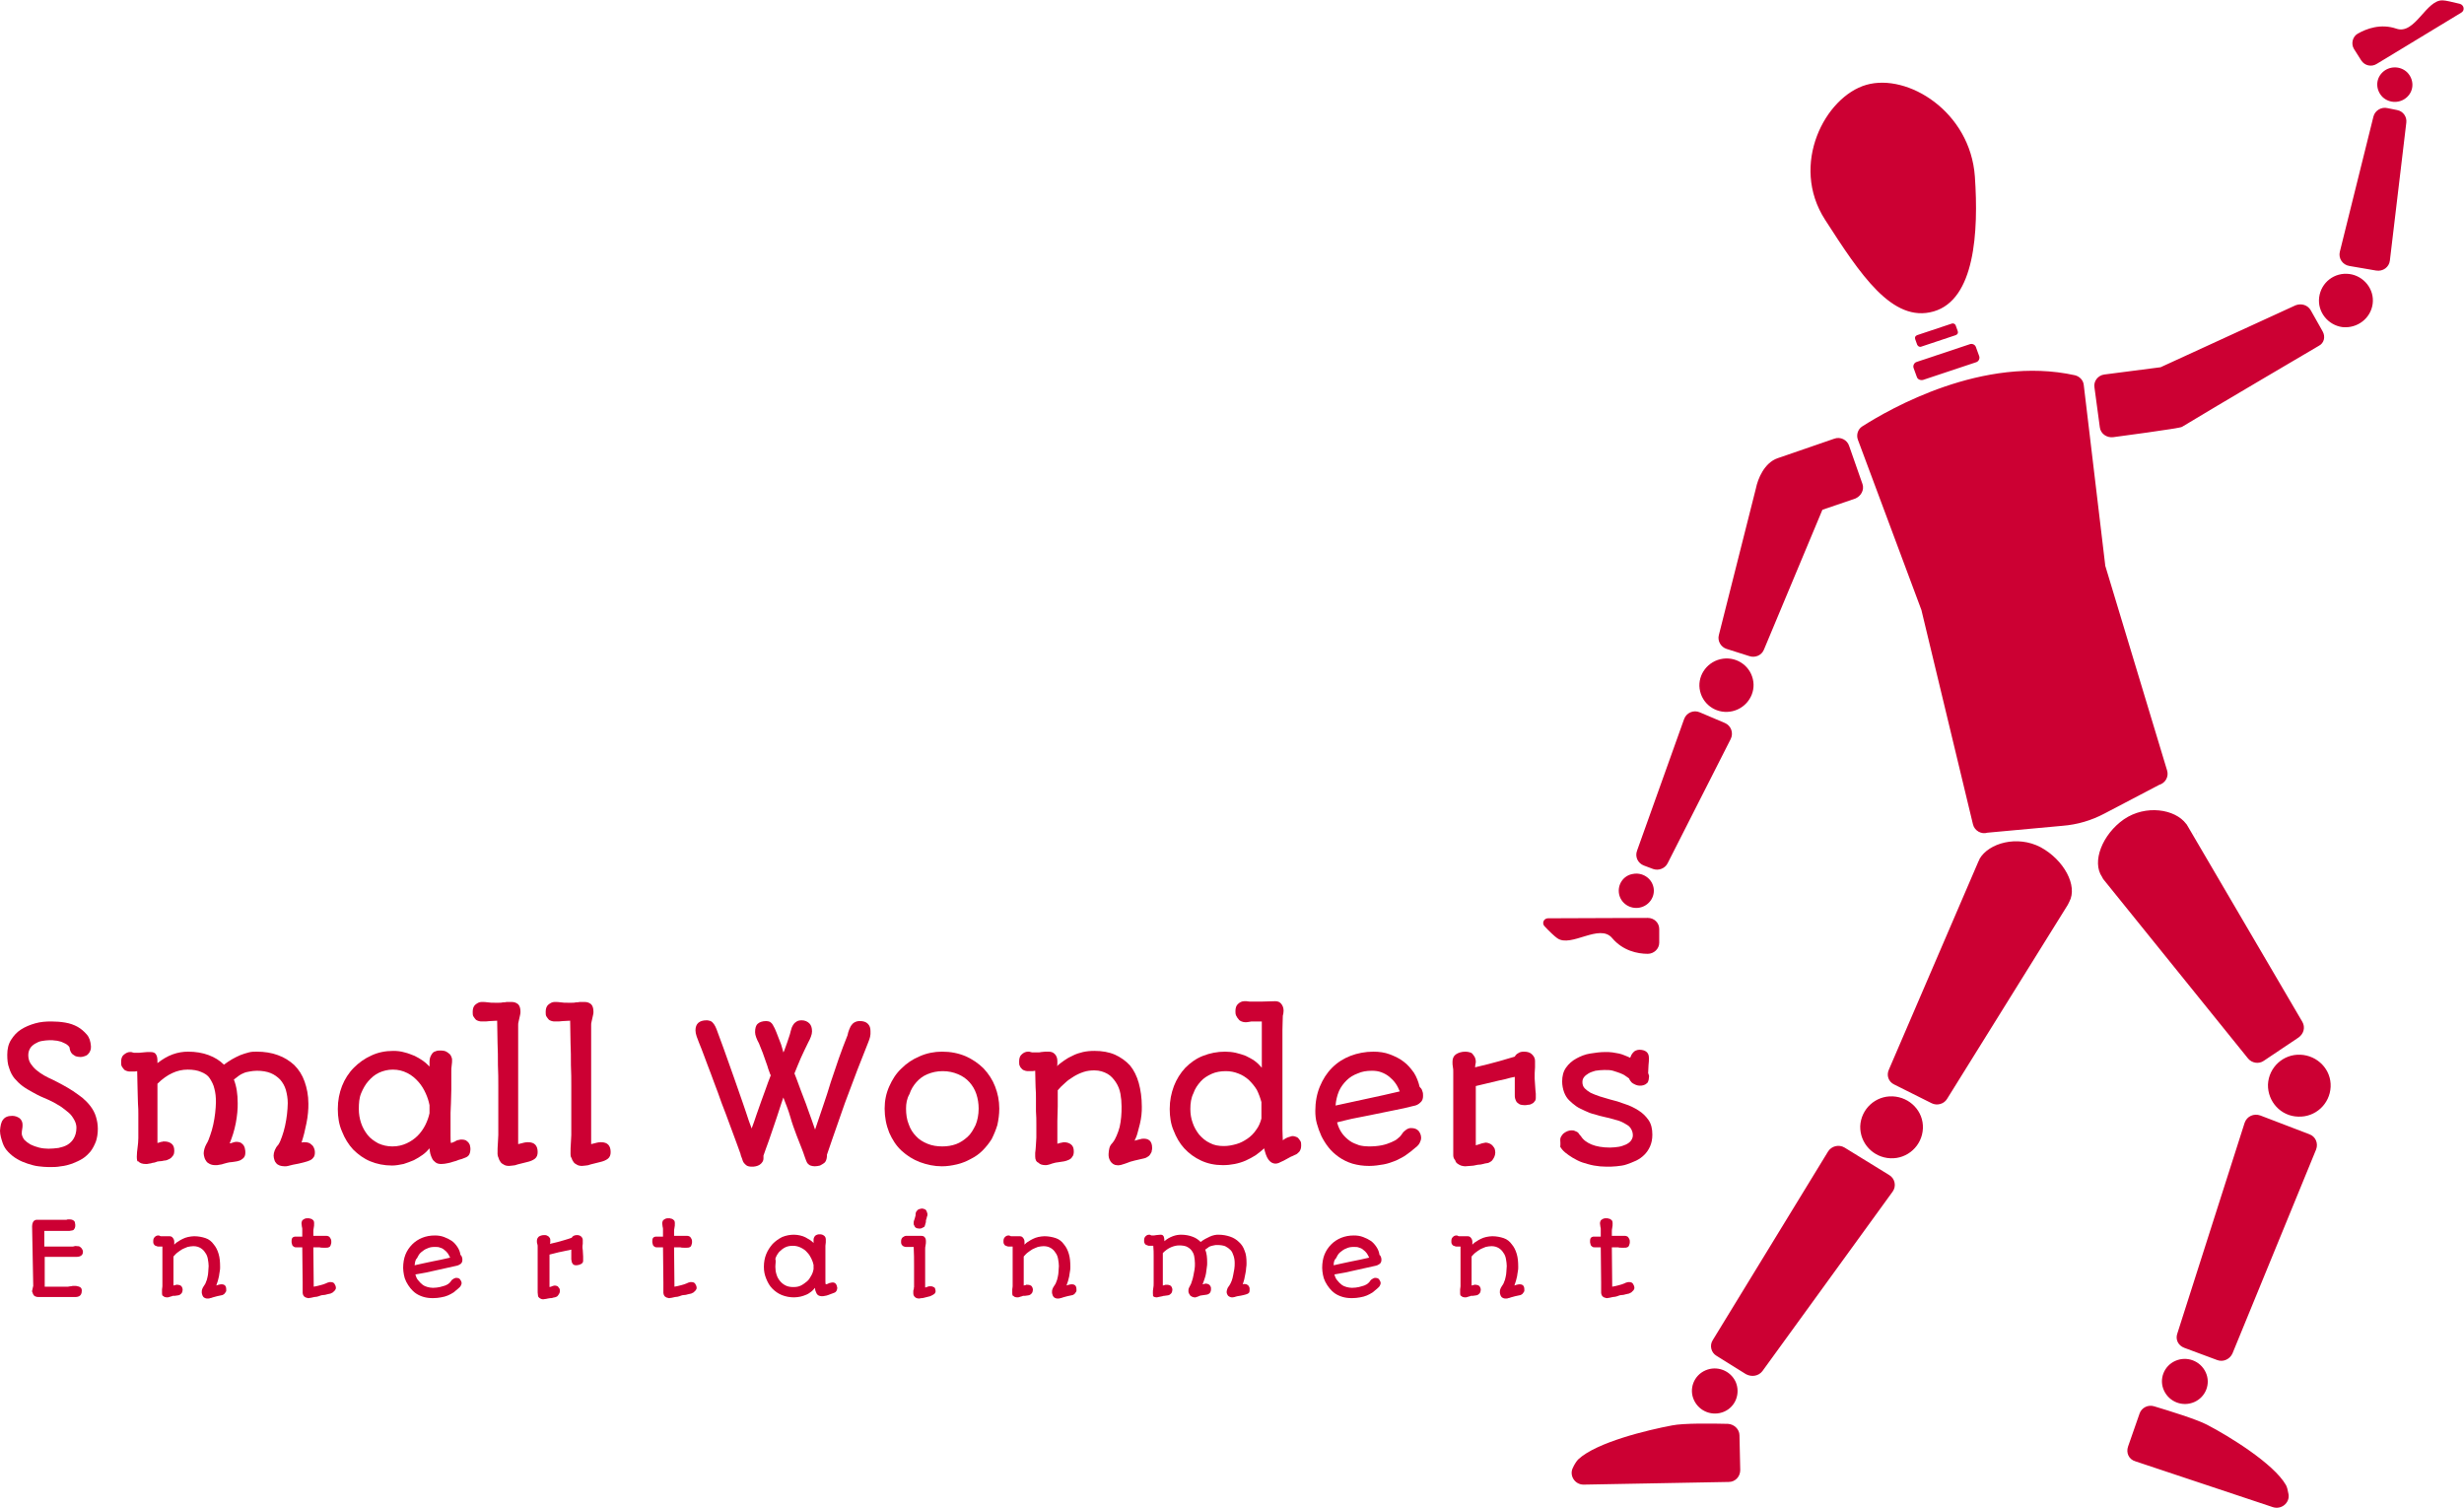 <?xml version="1.0" encoding="utf-8"?>
<!-- Generator: Adobe Illustrator 27.7.0, SVG Export Plug-In . SVG Version: 6.00 Build 0)  -->
<svg version="1.1" id="Layer_1" xmlns="http://www.w3.org/2000/svg" xmlns:xlink="http://www.w3.org/1999/xlink" x="0px" y="0px"
	 viewBox="0 0 644.8 394.7" style="enable-background:new 0 0 644.8 394.7;" xml:space="preserve">
<style type="text/css">
	.st0{fill:#CC0033;}
</style>
<path class="st0" d="M485.4,130.5l-8.5,2.9L461.6,170c-0.6,1.5-2.3,2.2-3.8,1.7l-6-1.9c-1.5-0.5-2.4-2.1-2-3.6l9.7-38.4
	c0.5-2.5,2.2-6.7,5.7-7.9l14.8-5.1c1.6-0.6,3.4,0.3,3.9,1.9l3.5,10C487.9,128.2,487,129.9,485.4,130.5z M436.4,225.9l16.5-32.5
	c0.8-1.6,0.1-3.5-1.5-4.2l-6.6-2.8c-1.6-0.7-3.5,0.1-4.1,1.8l-12.3,34.4c-0.6,1.6,0.2,3.3,1.8,3.9l2.4,0.9
	C434,227.9,435.7,227.3,436.4,225.9z M423.7,234c0.5,2.4,2.9,4,5.4,3.5c2.5-0.5,4.1-2.9,3.6-5.3c-0.5-2.4-2.9-4-5.4-3.5
	C424.8,229.1,423.2,231.5,423.7,234z M405.1,240.3c-1.1,0-1.7,1.3-0.9,2.1c1.2,1.3,2.7,2.7,3.3,3.1c3.6,2.6,11.1-4,14.4,0
	c2.8,3.3,6.6,4.1,9.3,4.1c1.6,0,3-1.3,3-2.9v-3.6c0-1.6-1.3-2.9-3-2.9L405.1,240.3z M458.7,177.7c-0.9-3.8-4.7-6.1-8.5-5.2
	c-3.8,0.9-6.2,4.7-5.3,8.4c0.9,3.8,4.7,6.1,8.5,5.2S459.6,181.4,458.7,177.7z M486.2,115.1l16.6,44.5c0,0.1,0.1,0.2,0.1,0.4
	l13.4,55.7c0.4,1.7,2.2,2.7,3.8,2.2l19.6-1.8c3.9-0.3,7.6-1.4,11-3.2l14.3-7.5c1.7-0.5,2.6-2.2,2.1-3.8L551,148.3
	c-0.1-0.2-0.1-0.3-0.1-0.5l-5.6-47c-0.1-1.3-1.1-2.3-2.3-2.6c-24-5.3-48.5,8.8-55.7,13.4C486.2,112.3,485.7,113.8,486.2,115.1z
	 M574.9,218.2c0-0.1-0.1-0.2-0.2-0.4c0.1,0.2,0.2,0.4,0.2,0.6L574.9,218.2z M627.3,28.8l-2.5-0.5c-1.6-0.4-3.3,0.6-3.7,2.2
	l-8.8,35.4c-0.4,1.7,0.7,3.4,2.5,3.7l7,1.2c1.8,0.3,3.4-0.9,3.6-2.6l4.3-36.1C629.9,30.6,628.9,29.1,627.3,28.8z M620.9,79.5
	c0.5-3.8-2.3-7.3-6.1-7.8c-3.9-0.5-7.4,2.2-7.9,6.1c-0.5,3.8,2.3,7.3,6.1,7.8C616.9,86,620.4,83.3,620.9,79.5z M630,25.3
	c1.8-1.8,1.7-4.6-0.1-6.4c-1.8-1.7-4.7-1.7-6.5,0.1c-1.8,1.8-1.7,4.6,0.1,6.4C625.3,27.1,628.2,27.1,630,25.3z M644.1,3.3
	c1-0.6,0.7-2-0.4-2.3c-1.7-0.4-3.7-0.9-4.4-0.9c-4.4-0.3-7.3,9.1-12.2,7.4c-4.1-1.4-7.8,0-10.1,1.3c-1.4,0.8-1.8,2.7-1,4l1.9,3
	c0.9,1.4,2.7,1.8,4.1,0.9L644.1,3.3z M607.8,86.7l-3.1-5.5c-0.8-1.4-2.5-1.9-4-1.3l-35.3,16.2l-14.7,1.9c-1.7,0.2-2.9,1.8-2.6,3.4
	l1.4,10.4c0.2,1.7,1.8,2.8,3.5,2.6c0,0,17.5-2.3,18-2.7c8.9-5.4,35.8-21.2,35.8-21.2C608.2,89.8,608.6,88.1,607.8,86.7z
	 M602.5,267.4l-30-51.2c-0.1-0.2-0.2-0.3-0.3-0.5l0,0c0,0,0,0-0.1-0.1c-2.9-3.9-10.6-5.1-16.3-1.2c-5.6,3.9-8.5,11.1-5.7,15.1
	c0,0.1,0.1,0.1,0.1,0.2c0.1,0.2,0.2,0.4,0.4,0.6l37.7,46.7c1,1.2,2.8,1.5,4.1,0.6l9.1-6.1C602.9,270.5,603.3,268.8,602.5,267.4z
	 M571.6,352.7l8.6,3.2c1.6,0.6,3.3-0.2,4-1.7l21.9-53.4c0.6-1.6-0.1-3.4-1.8-4l-12.8-4.9c-1.7-0.6-3.5,0.2-4.1,1.9l-17.6,55.1
	C569.2,350.5,570,352.1,571.6,352.7z M577.2,359.1c-1.4-3-4.9-4.3-7.9-3c-3,1.3-4.4,4.8-3,7.8s4.9,4.3,7.9,3
	C577.2,365.6,578.6,362.1,577.2,359.1z M558.8,382.4l36,12c2.2,0.7,4.4-1.1,4.1-3.3c-0.2-1.1-0.4-2-0.7-2.5
	c-3.2-5.6-14.9-12.8-20.7-15.8c-2.7-1.4-9.8-3.6-13.8-4.8c-1.6-0.5-3.3,0.4-3.8,1.9l-3,8.6C556.3,380.2,557.1,381.9,558.8,382.4z
	 M601.4,292.2c4.5,0.2,8.3-3.3,8.5-7.8c0.2-4.5-3.4-8.2-7.9-8.4c-4.5-0.2-8.3,3.3-8.5,7.8C593.4,288.3,596.9,292.1,601.4,292.2z
	 M461.2,358.8l34.1-47c1-1.4,0.6-3.4-0.9-4.3l-11.7-7.2c-1.5-0.9-3.4-0.4-4.3,1l-30.2,49.4c-0.9,1.4-0.4,3.3,1,4.1l7.7,4.8
	C458.4,360.4,460.2,360.1,461.2,358.8z M455.4,384.7l-0.2-9.1c0-1.6-1.4-2.9-3-3c-4.2-0.1-11.6-0.2-14.6,0.4
	c-6.4,1.2-19.8,4.4-24.6,8.9c-0.4,0.4-1,1.3-1.4,2.2c-1,2,0.5,4.4,2.8,4.4l38-0.7C454.1,387.8,455.4,386.4,455.4,384.7z
	 M495.7,283.8l9.8,4.9c1.4,0.7,3.2,0.2,4-1.1l31.6-50.8c0.1-0.2,0.2-0.4,0.3-0.6c0-0.1,0.1-0.1,0.1-0.2c2.3-4.2-1.4-11-7.5-14.3
	c-6.1-3.2-13.6-1.1-16,3.1c0,0,0,0,0,0.1l0,0c-0.1,0.2-0.2,0.4-0.3,0.6l-23.4,54.4C493.6,281.4,494.2,283.1,495.7,283.8z
	 M454.2,361.6c-1.4-3-4.9-4.3-7.9-3c-3,1.3-4.4,4.8-3,7.8c1.4,3,4.9,4.3,7.9,3C454.2,368.1,455.5,364.6,454.2,361.6z M494.7,303.1
	c4.5,0.2,8.3-3.3,8.5-7.8s-3.4-8.2-7.9-8.4c-4.5-0.2-8.3,3.3-8.5,7.8C486.7,299.2,490.2,302.9,494.7,303.1z M477.6,57.5
	c9.2,14.3,17.6,27.1,28.4,24c10.8-3.1,11.8-20.8,10.8-35.3c-1.2-17-17.6-27.1-28.4-24S468.3,43.1,477.6,57.5z M515.4,90.1l-13.8,4.6
	c-0.7,0.2-1.1,1-0.8,1.7l0.8,2.2c0.2,0.7,1,1,1.7,0.8l13.8-4.6c0.7-0.2,1.1-1,0.8-1.7l-0.8-2.2C516.9,90.2,516.1,89.8,515.4,90.1z
	 M510.7,84.7l-9,3c-0.5,0.2-0.7,0.6-0.5,1.1l0.5,1.4c0.2,0.4,0.6,0.7,1.1,0.5l9-3c0.5-0.2,0.7-0.6,0.5-1.1l-0.5-1.4
	C511.7,84.8,511.2,84.5,510.7,84.7z"/>
<g>
	<g>
		<path class="st0" d="M0,295.9c0.1-1.3,0.3-2.3,0.8-2.9c0.5-0.7,1.3-1,2.4-1c0.7,0,1.3,0.2,1.9,0.6c0.5,0.4,0.8,1,0.8,1.7
			c0,0.4,0,0.8-0.1,1.2c-0.1,0.4-0.1,0.8-0.1,1.3c0.1,0.5,0.3,1,0.7,1.5c0.4,0.4,0.9,0.8,1.6,1.2c0.6,0.3,1.4,0.6,2.2,0.8
			s1.7,0.3,2.5,0.3c0.9,0,1.7-0.1,2.6-0.2c0.9-0.2,1.6-0.4,2.3-0.8c0.7-0.4,1.3-1,1.7-1.7c0.4-0.7,0.7-1.6,0.7-2.8
			c0-0.7-0.2-1.4-0.6-2.1s-0.8-1.3-1.4-1.8c-0.6-0.5-1.2-1-1.9-1.5s-1.4-0.8-2-1.2c-0.9-0.5-1.9-0.9-2.8-1.3c-1-0.4-1.9-0.9-2.8-1.4
			c-0.9-0.5-1.8-1-2.6-1.6c-0.8-0.6-1.5-1.3-2.1-2s-1.1-1.7-1.4-2.7c-0.4-1-0.5-2.2-0.5-3.5c0-1.5,0.3-2.8,1-3.9
			c0.7-1.1,1.5-2,2.6-2.7c1.1-0.7,2.3-1.2,3.7-1.6s2.8-0.5,4.2-0.5c1.3,0,2.5,0.1,3.7,0.3c1.2,0.2,2.3,0.6,3.2,1.1
			c0.9,0.5,1.7,1.2,2.4,2s1,1.8,1.1,3.1c0,0.4,0,0.8-0.2,1.2c-0.1,0.3-0.3,0.6-0.6,0.9s-0.6,0.4-0.9,0.5c-0.3,0.1-0.7,0.2-1,0.2
			c-0.5,0-0.9-0.1-1.3-0.2c-0.4-0.2-0.6-0.4-0.9-0.6c-0.2-0.2-0.4-0.5-0.5-0.8c-0.1-0.3-0.2-0.6-0.2-0.9c-0.2-0.4-0.6-0.7-0.9-0.9
			c-0.4-0.2-0.8-0.4-1.3-0.6c-0.5-0.1-1-0.3-1.5-0.3c-0.5-0.1-1-0.1-1.5-0.1c-0.7,0-1.3,0.1-2,0.2c-0.7,0.1-1.3,0.4-1.8,0.7
			c-0.5,0.3-1,0.7-1.3,1.2c-0.3,0.5-0.5,1.1-0.5,1.8c0,0.8,0.2,1.6,0.6,2.2c0.4,0.6,0.9,1.2,1.5,1.7c0.6,0.5,1.3,1,2,1.4
			c0.7,0.4,1.5,0.8,2.2,1.1c0.9,0.4,1.7,0.9,2.7,1.4c0.9,0.5,1.8,1,2.7,1.6c0.9,0.6,1.7,1.2,2.5,1.8c0.8,0.7,1.5,1.4,2.1,2.2
			s1.1,1.7,1.4,2.7c0.3,1,0.5,2,0.5,3.2c0,1.3-0.2,2.4-0.5,3.3c-0.4,1-0.8,1.8-1.4,2.6c-0.6,0.7-1.3,1.4-2.1,1.9s-1.7,0.9-2.7,1.3
			c-0.9,0.3-1.9,0.6-3,0.7c-1,0.2-2,0.2-3.1,0.2c-0.9,0-1.8-0.1-2.7-0.2c-1-0.1-1.9-0.4-2.9-0.7c-0.9-0.3-1.9-0.7-2.7-1.2
			c-0.9-0.5-1.6-1.1-2.3-1.8c-0.7-0.7-1.2-1.5-1.5-2.4S0,297,0,295.9z"/>
		<path class="st0" d="M35.8,302.7c0-0.8,0.1-1.6,0.2-2.4c0.1-0.8,0.2-1.6,0.2-2.5c0-0.6,0-1.3,0-1.9c0-0.6,0-1.3,0-2
			c0-0.7,0-1.5,0-2.3c0-0.8,0-1.8-0.1-2.9c0-1.1-0.1-2.3-0.1-3.7c0-1.4-0.1-2.9-0.1-4.7c-0.2,0-0.4,0.1-0.7,0.1c-0.3,0-0.6,0-1,0
			c-0.3,0-0.6,0-0.9-0.1c-0.3-0.1-0.6-0.2-0.8-0.4s-0.4-0.5-0.6-0.8c-0.2-0.3-0.2-0.7-0.2-1.2c0-0.9,0.2-1.5,0.7-1.9
			c0.5-0.4,1-0.7,1.6-0.7c0.3,0,0.5,0,0.7,0.1c0.2,0.1,0.5,0.1,0.8,0.1c0.6,0,1.3,0,1.9-0.1c0.6-0.1,1.3-0.1,2-0.1
			c0.7,0,1.2,0.2,1.4,0.6c0.3,0.4,0.4,1,0.4,1.8v0.5c1.3-1,2.6-1.8,4-2.3c1.4-0.5,2.7-0.7,4-0.7c2,0,3.8,0.3,5.4,0.9
			c1.6,0.6,2.9,1.4,4,2.5c0.7-0.5,1.4-1,2.1-1.4s1.5-0.8,2.2-1.1c0.7-0.3,1.5-0.5,2.2-0.7s1.4-0.2,2.1-0.2c2,0,3.9,0.3,5.5,0.9
			c1.7,0.6,3.1,1.5,4.3,2.6c1.2,1.2,2.1,2.6,2.7,4.3c0.6,1.7,1,3.6,1,5.8c0,0.7,0,1.5-0.1,2.4s-0.2,1.8-0.4,2.7
			c-0.2,0.9-0.4,1.8-0.6,2.7c-0.2,0.9-0.5,1.7-0.7,2.4c0.2-0.1,0.4-0.1,0.5-0.1c0.1,0,0.2,0,0.3,0c0.6,0,1,0.1,1.4,0.3
			c0.3,0.2,0.6,0.5,0.8,0.7c0.2,0.3,0.3,0.6,0.4,0.9c0.1,0.3,0.1,0.6,0.1,0.8c0,0.5-0.1,0.9-0.3,1.2c-0.2,0.3-0.5,0.6-0.9,0.8
			c-0.4,0.2-1,0.4-1.8,0.6c-0.7,0.2-1.7,0.4-2.8,0.6c-0.5,0.1-0.9,0.2-1.2,0.3s-0.6,0.1-0.9,0.1c-0.5,0-1-0.1-1.3-0.2
			c-0.4-0.2-0.7-0.3-0.9-0.6c-0.2-0.2-0.4-0.5-0.5-0.9c-0.1-0.3-0.2-0.7-0.2-1.1c0-0.4,0.1-0.9,0.3-1.4c0.2-0.5,0.5-1,0.9-1.4
			c0.4-0.6,0.7-1.3,1-2.2c0.3-0.9,0.6-1.8,0.8-2.8c0.2-1,0.4-2,0.5-3s0.2-2,0.2-2.9c0-1.3-0.2-2.4-0.5-3.5c-0.3-1-0.8-1.9-1.5-2.7
			c-0.7-0.7-1.5-1.3-2.5-1.7c-1-0.4-2.2-0.6-3.6-0.6c-0.7,0-1.3,0.1-1.9,0.2c-0.6,0.1-1.1,0.2-1.5,0.4c-0.5,0.2-0.9,0.4-1.3,0.7
			c-0.4,0.3-0.8,0.6-1.3,1c0.7,1.8,1,3.8,1,6.2c0,0.7,0,1.5-0.1,2.4c-0.1,0.9-0.2,1.8-0.4,2.8c-0.2,0.9-0.4,1.9-0.7,2.8
			s-0.6,1.8-0.9,2.5c0.3,0,0.5-0.1,0.8-0.2c0.3-0.1,0.6-0.2,0.9-0.2c0.5,0,1,0.1,1.3,0.3s0.6,0.5,0.7,0.7s0.3,0.6,0.3,0.9
			c0.1,0.3,0.1,0.6,0.1,0.9c0,0.5-0.1,0.9-0.3,1.2c-0.2,0.3-0.5,0.5-0.8,0.7c-0.3,0.2-0.7,0.3-1.1,0.4c-0.4,0.1-0.8,0.1-1.3,0.2
			c-0.4,0-0.9,0.1-1.3,0.2s-0.8,0.2-1.1,0.3c0,0-0.2,0.1-0.3,0.1c-0.2,0-0.4,0.1-0.6,0.1c-0.2,0-0.4,0.1-0.6,0.1c-0.2,0-0.4,0-0.5,0
			c-0.5,0-1-0.1-1.4-0.3c-0.4-0.2-0.7-0.4-0.9-0.7c-0.2-0.3-0.4-0.6-0.5-1s-0.2-0.7-0.2-1.1c0-0.4,0.1-0.8,0.2-1.2
			c0.1-0.4,0.3-0.8,0.5-1.2c0.4-0.6,0.7-1.4,1-2.3c0.3-0.9,0.6-1.8,0.8-2.8s0.4-2,0.5-3c0.1-1,0.2-2,0.2-2.9c0-1.3-0.1-2.4-0.4-3.5
			c-0.2-1-0.7-1.9-1.2-2.7s-1.3-1.3-2.3-1.7c-0.9-0.4-2.1-0.6-3.5-0.6c-1.4,0-2.7,0.3-4,0.9c-1.3,0.6-2.6,1.5-3.9,2.8
			c0,0.7,0,1.6,0,2.6s0,2.2,0,3.3c0,1.2,0,2.3,0,3.5s0,2.2,0,3.1c0,0.9,0,1.7,0,2.2c0,0.6,0,0.8,0,0.8c0.3-0.1,0.5-0.1,0.7-0.2
			c0.2-0.1,0.3-0.1,0.5-0.1c0.1,0,0.2-0.1,0.3-0.1s0.1,0,0.2,0c0.9,0,1.5,0.2,2,0.6c0.5,0.4,0.7,1,0.7,1.8c0,0.6-0.1,1.1-0.4,1.4
			c-0.2,0.3-0.5,0.6-0.9,0.8s-0.8,0.4-1.3,0.4c-0.5,0.1-0.9,0.2-1.4,0.2c-0.3,0-0.6,0.1-0.8,0.2c-0.3,0.1-0.6,0.2-0.9,0.2
			c-0.3,0.1-0.6,0.2-0.9,0.2c-0.3,0.1-0.6,0.1-0.8,0.1c-0.9,0-1.6-0.2-2-0.7C35.9,304.1,35.8,303.4,35.8,302.7z"/>
		<path class="st0" d="M88.4,290.2c0-2.2,0.4-4.2,1.1-6s1.8-3.5,3.1-4.8s2.8-2.4,4.6-3.2c1.7-0.8,3.6-1.2,5.7-1.2c1,0,2,0.1,3,0.4
			c0.9,0.2,1.8,0.6,2.6,0.9c0.8,0.4,1.5,0.8,2.2,1.3c0.7,0.5,1.2,1,1.7,1.5c0-0.2,0-0.5,0-0.7c0-0.3,0-0.5,0-0.7
			c0-0.4,0.1-0.8,0.2-1.1c0.1-0.3,0.3-0.6,0.5-0.9s0.5-0.5,0.9-0.6c0.4-0.2,0.8-0.2,1.4-0.2c0.5,0,0.9,0.1,1.2,0.2
			c0.4,0.2,0.7,0.4,0.9,0.6c0.3,0.2,0.5,0.5,0.6,0.8c0.1,0.3,0.2,0.5,0.2,0.7c0,0.5,0,1.1-0.1,1.6c-0.1,0.5-0.1,1.1-0.1,1.7
			c0,1.7,0,3.3,0,4.6c0,1.3-0.1,2.6-0.1,3.7c0,0.8-0.1,1.5-0.1,2.4c0,0.8,0,1.6,0,2.2c0,1.5,0,2.8,0,3.7s0,1.6,0.1,2
			c0.1,0,0.4-0.1,0.6-0.2c0.3-0.1,0.5-0.2,0.8-0.4c0.2-0.1,0.5-0.2,0.7-0.2c0.2-0.1,0.5-0.1,0.8-0.1c0.4,0,0.7,0.1,1,0.2
			c0.3,0.2,0.5,0.4,0.7,0.6c0.2,0.3,0.4,0.6,0.4,0.9c0.1,0.3,0.1,0.6,0.1,0.9c0,0.4-0.1,0.9-0.3,1.3c-0.2,0.4-0.6,0.7-1.2,0.9
			c-0.5,0.2-1,0.4-1.5,0.5c-0.5,0.2-1,0.4-1.5,0.5c-0.5,0.2-1,0.3-1.5,0.4c-0.5,0.1-1,0.2-1.6,0.2c-0.6,0-1.1-0.1-1.5-0.4
			s-0.7-0.6-0.9-1c-0.2-0.4-0.4-0.9-0.5-1.3c-0.1-0.5-0.2-1-0.2-1.4c-0.5,0.6-1.1,1.2-1.8,1.7c-0.7,0.5-1.5,1-2.3,1.4
			c-0.9,0.4-1.8,0.7-2.7,1c-1,0.2-2,0.4-3,0.4c-2.1,0-4-0.4-5.7-1.1s-3.2-1.8-4.5-3.1c-1.2-1.3-2.2-2.9-2.9-4.7
			C88.7,294.3,88.4,292.3,88.4,290.2z M93.9,290.2c0,1.3,0.2,2.5,0.6,3.7c0.4,1.2,1,2.2,1.7,3.1c0.7,0.9,1.7,1.6,2.8,2.2
			c1.1,0.5,2.3,0.8,3.7,0.8c1.4,0,2.6-0.3,3.7-0.8s2.1-1.2,2.9-2c0.8-0.8,1.5-1.8,2-2.8s0.9-2.1,1.1-3.1v-2.1c-0.2-1-0.5-2-1-3.1
			s-1.1-2.1-1.9-3c-0.8-0.9-1.7-1.7-2.9-2.3s-2.4-0.9-3.8-0.9c-1.3,0-2.5,0.3-3.6,0.8s-2,1.3-2.8,2.2c-0.8,0.9-1.4,2-1.9,3.2
			S93.9,288.7,93.9,290.2z"/>
		<path class="st0" d="M130.2,302c0-1,0-2,0.1-3.1c0-0.6,0.1-1.2,0.1-1.9c0-0.7,0-1.4,0-2.1c0-0.5,0-1.2,0-2.3c0-1,0-2.3,0-3.7
			s0-3,0-4.7c0-1.7,0-3.6-0.1-5.5c0-1.9,0-3.8-0.1-5.8c0-2-0.1-3.9-0.1-5.8c-0.6,0-1.3,0.1-1.9,0.1c-0.6,0.1-1.3,0.1-2,0.1
			c-0.3,0-0.6,0-0.9-0.1c-0.3-0.1-0.6-0.2-0.8-0.4c-0.2-0.2-0.4-0.5-0.6-0.8c-0.2-0.3-0.2-0.7-0.2-1.2c0-0.8,0.2-1.5,0.7-1.9
			s1-0.7,1.6-0.7c0.6,0,1.1,0,1.7,0.1c0.5,0.1,1.1,0.1,1.7,0.1c0.5,0,0.8,0,1.2,0c0.3,0,0.7,0,1-0.1c0.3,0,0.6,0,1-0.1
			c0.4,0,0.8,0,1.3,0c0.7,0,1.2,0.2,1.7,0.6c0.4,0.4,0.6,1.1,0.6,1.9c0,0.3,0,0.6-0.1,0.9c-0.1,0.3-0.1,0.6-0.2,0.9
			c-0.1,0.3-0.1,0.6-0.2,0.9s-0.1,0.6-0.1,0.9v31.1c0.7-0.2,1.2-0.3,1.6-0.4c0.4-0.1,0.7-0.1,1-0.1c1.7,0,2.5,0.9,2.5,2.6
			c0,0.7-0.2,1.3-0.7,1.7c-0.5,0.4-1.2,0.7-2.1,0.9l-2.4,0.6c-0.5,0.2-1,0.3-1.3,0.3c-0.3,0-0.6,0.1-1,0.1c-0.5,0-1-0.1-1.3-0.3
			c-0.4-0.2-0.7-0.4-0.9-0.7c-0.2-0.3-0.4-0.6-0.5-1C130.3,302.7,130.2,302.3,130.2,302z"/>
		<path class="st0" d="M149.3,302c0-1,0-2,0.1-3.1c0-0.6,0.1-1.2,0.1-1.9c0-0.7,0-1.4,0-2.1c0-0.5,0-1.2,0-2.3c0-1,0-2.3,0-3.7
			s0-3,0-4.7c0-1.7,0-3.6-0.1-5.5c0-1.9,0-3.8-0.1-5.8c0-2-0.1-3.9-0.1-5.8c-0.6,0-1.3,0.1-1.9,0.1c-0.6,0.1-1.3,0.1-2,0.1
			c-0.3,0-0.6,0-0.9-0.1c-0.3-0.1-0.6-0.2-0.8-0.4c-0.2-0.2-0.4-0.5-0.6-0.8c-0.2-0.3-0.2-0.7-0.2-1.2c0-0.8,0.2-1.5,0.7-1.9
			s1-0.7,1.6-0.7c0.6,0,1.1,0,1.7,0.1c0.5,0.1,1.1,0.1,1.7,0.1c0.5,0,0.8,0,1.2,0c0.3,0,0.7,0,1-0.1c0.3,0,0.6,0,1-0.1
			c0.4,0,0.8,0,1.3,0c0.7,0,1.2,0.2,1.7,0.6c0.4,0.4,0.6,1.1,0.6,1.9c0,0.3,0,0.6-0.1,0.9c-0.1,0.3-0.1,0.6-0.2,0.9
			c-0.1,0.3-0.1,0.6-0.2,0.9s-0.1,0.6-0.1,0.9v31.1c0.7-0.2,1.2-0.3,1.6-0.4c0.4-0.1,0.7-0.1,1-0.1c1.7,0,2.5,0.9,2.5,2.6
			c0,0.7-0.2,1.3-0.7,1.7c-0.5,0.4-1.2,0.7-2.1,0.9l-2.4,0.6c-0.5,0.2-1,0.3-1.3,0.3c-0.3,0-0.6,0.1-1,0.1c-0.5,0-1-0.1-1.3-0.3
			c-0.4-0.2-0.7-0.4-0.9-0.7c-0.2-0.3-0.4-0.6-0.5-1C149.3,302.7,149.3,302.3,149.3,302z"/>
		<path class="st0" d="M193.8,302c-0.6-1.6-1.2-3.4-1.9-5.2c-0.7-1.8-1.3-3.6-2-5.4c-0.7-1.8-1.4-3.6-2-5.4
			c-0.7-1.8-1.3-3.5-1.9-5.1s-1.2-3.1-1.7-4.5c-0.5-1.4-1-2.6-1.4-3.6c-0.2-0.5-0.4-1.1-0.6-1.6c-0.2-0.6-0.3-1.1-0.3-1.6
			c0-1.7,1-2.6,2.9-2.6c0.2,0,0.4,0,0.7,0.1c0.2,0,0.4,0.1,0.7,0.3c0.2,0.2,0.4,0.4,0.6,0.7s0.4,0.7,0.6,1.2
			c1.3,3.5,2.4,6.5,3.3,9.1c0.9,2.6,1.8,5,2.5,7.1c0.7,2.1,1.4,3.9,1.9,5.5c0.5,1.6,1,3,1.5,4.3c0.5-1.3,0.9-2.5,1.3-3.7
			c0.4-1.2,0.8-2.3,1.2-3.4c0.4-1.1,0.8-2.2,1.2-3.3c0.4-1.1,0.8-2.3,1.3-3.5c-0.1-0.2-0.3-0.6-0.4-1c-0.2-0.4-0.3-0.9-0.5-1.5
			c-0.2-0.5-0.4-1.1-0.6-1.7c-0.2-0.6-0.4-1.2-0.6-1.7c-0.2-0.5-0.4-1-0.6-1.5s-0.3-0.8-0.4-1c-0.3-0.5-0.5-1-0.7-1.5
			s-0.3-1-0.3-1.4c0-1,0.2-1.8,0.7-2.2c0.4-0.4,1.2-0.7,2.2-0.7c0.4,0,0.7,0.1,1,0.2c0.3,0.2,0.6,0.5,0.8,0.9
			c0.3,0.5,0.6,1.1,0.9,1.9c0.3,0.8,0.7,1.8,1.2,3.1c0.1,0.3,0.2,0.6,0.3,1c0.1,0.4,0.2,0.8,0.3,1.1c0.2-0.3,0.3-0.7,0.5-1.2
			s0.3-0.9,0.5-1.4c0.2-0.5,0.3-1,0.5-1.5s0.3-1,0.4-1.4c0.1-0.3,0.2-0.6,0.3-1c0.1-0.3,0.3-0.6,0.5-0.9s0.5-0.5,0.8-0.7
			c0.3-0.2,0.8-0.3,1.3-0.3c0.8,0,1.5,0.3,2,0.8c0.5,0.5,0.7,1.2,0.7,2.1c0,0.4-0.1,0.9-0.3,1.4c-0.2,0.5-0.4,1-0.7,1.5
			c-0.7,1.4-1.3,2.7-1.9,4c-0.6,1.3-1.1,2.7-1.7,4.1c0.4,0.9,0.7,1.9,1.1,2.9s0.7,2,1.2,3.2s0.9,2.4,1.4,3.8c0.5,1.4,1.1,3,1.7,4.8
			c0.7-2.1,1.4-4.1,2.1-6.2c0.7-2.1,1.4-4.1,2-6.2c0.7-2.1,1.4-4.1,2.1-6.2c0.7-2,1.5-4.1,2.3-6.1v0c0.1-0.5,0.2-0.9,0.4-1.4
			c0.2-0.4,0.3-0.8,0.6-1.2c0.2-0.3,0.5-0.6,0.9-0.8c0.4-0.2,0.8-0.3,1.3-0.3c0.9,0,1.6,0.2,2.1,0.7c0.5,0.5,0.7,1.1,0.7,1.9
			c0,0.3,0,0.5,0,0.8c0,0.2-0.1,0.5-0.1,0.7c-0.1,0.2-0.1,0.5-0.2,0.7c-0.1,0.2-0.2,0.5-0.3,0.8c-1,2.5-1.9,4.8-2.8,7.1
			c-0.9,2.3-1.7,4.6-2.6,6.9s-1.7,4.8-2.6,7.3c-0.9,2.5-1.8,5.2-2.8,8.1c0,0.1,0,0.1,0,0.2c0,0,0,0.1,0,0.2c0,0.3-0.1,0.7-0.2,1
			c-0.1,0.3-0.3,0.6-0.6,0.8c-0.3,0.2-0.6,0.4-1,0.6c-0.4,0.1-0.9,0.2-1.4,0.2c-0.4,0-0.8-0.1-1.1-0.2c-0.3-0.1-0.5-0.3-0.7-0.5
			c-0.2-0.2-0.3-0.5-0.4-0.7c-0.1-0.3-0.2-0.5-0.3-0.8v0c-0.4-1.1-0.7-2.1-1.1-3c-0.4-0.9-0.7-1.9-1.1-2.8c-0.6-1.6-1.2-3.2-1.7-5
			s-1.2-3.4-1.8-5c-0.3,0.9-0.7,2-1.1,3.3c-0.4,1.2-0.8,2.5-1.3,3.9c-0.5,1.4-0.9,2.7-1.4,4.1c-0.5,1.4-1,2.7-1.4,3.9
			c0,0.1,0,0.3,0,0.4c0,0.1,0,0.2,0,0.3c0,0.4-0.1,0.7-0.3,1c-0.2,0.3-0.4,0.5-0.7,0.7c-0.3,0.2-0.6,0.3-1,0.4
			c-0.4,0.1-0.7,0.1-1.1,0.1c-0.5,0-1-0.1-1.3-0.3c-0.3-0.2-0.6-0.5-0.8-0.8s-0.3-0.7-0.4-1S193.8,302.3,193.8,302z"/>
		<path class="st0" d="M231.5,290.1c0-2.1,0.4-4,1.2-5.8c0.8-1.8,1.8-3.4,3.2-4.7c1.4-1.4,2.9-2.4,4.8-3.2c1.8-0.8,3.8-1.2,5.8-1.2
			c2.3,0,4.3,0.4,6.2,1.2c1.8,0.8,3.4,1.9,4.7,3.2c1.3,1.4,2.3,2.9,3,4.7s1.1,3.7,1.1,5.8c0,1.5-0.2,2.9-0.5,4.3
			c-0.4,1.3-0.9,2.5-1.5,3.7c-0.7,1.1-1.5,2.1-2.4,3c-0.9,0.9-1.9,1.6-3.1,2.2c-1.1,0.6-2.3,1.1-3.6,1.4c-1.3,0.3-2.6,0.5-3.9,0.5
			c-2,0-3.9-0.4-5.8-1.1c-1.8-0.7-3.4-1.7-4.8-3c-1.4-1.3-2.4-2.9-3.2-4.7C231.9,294.4,231.5,292.3,231.5,290.1z M237.1,290.1
			c0,1.5,0.2,2.9,0.7,4.1c0.4,1.2,1.1,2.3,1.9,3.1c0.8,0.9,1.8,1.5,3,2c1.2,0.5,2.5,0.7,3.9,0.7c1.3,0,2.5-0.2,3.6-0.6
			c1.1-0.4,2.1-1.1,3-1.9c0.9-0.8,1.5-1.9,2.1-3.1c0.5-1.2,0.8-2.7,0.8-4.3c0-1.3-0.2-2.6-0.6-3.8c-0.4-1.2-1-2.2-1.8-3.1
			s-1.8-1.6-3-2.1c-1.2-0.5-2.5-0.8-4-0.8c-1.5,0-2.8,0.3-4,0.8c-1.2,0.5-2.1,1.2-2.9,2.1s-1.4,1.9-1.8,3.1
			C237.3,287.5,237.1,288.8,237.1,290.1z"/>
		<path class="st0" d="M270.9,302.6c0-0.3,0-0.6,0-0.9c0-0.3,0.1-0.6,0.1-0.9c0-0.4,0.1-0.9,0.1-1.4c0-0.5,0.1-1.1,0.1-1.7
			c0-1.2,0-2.4,0-3.5c0-1.1,0-2.2-0.1-3.4c0,0,0-0.1,0-0.2s0-0.2,0-0.4c0-0.2,0-0.5,0-1c0-0.4,0-1,0-1.8c0-0.8,0-1.7-0.1-2.9
			c0-1.2-0.1-2.6-0.1-4.3c-0.2,0-0.5,0.1-0.7,0.1c-0.3,0-0.6,0-1,0c-0.3,0-0.6,0-0.9-0.1c-0.3-0.1-0.6-0.2-0.8-0.4
			c-0.2-0.2-0.5-0.5-0.6-0.8c-0.2-0.3-0.2-0.7-0.2-1.2c0-0.9,0.2-1.5,0.7-1.9c0.4-0.4,1-0.7,1.6-0.7c0.3,0,0.5,0,0.7,0.1
			c0.2,0.1,0.5,0.1,0.8,0.1c0.3,0,0.7,0,1,0c0.3,0,0.7,0,1-0.1c0.4,0,0.7-0.1,1-0.1c0.3,0,0.7,0,0.9,0c0.7,0,1.2,0.2,1.6,0.6
			c0.4,0.4,0.7,1,0.7,1.8c0,0.2,0,0.4,0,0.7c0,0.3,0,0.5-0.1,0.7c0.5-0.5,1.2-1,1.9-1.5c0.7-0.5,1.4-0.9,2.3-1.3
			c0.8-0.4,1.7-0.7,2.6-0.9c0.9-0.2,1.9-0.3,3-0.3c2,0,3.8,0.3,5.4,1c1.5,0.7,2.8,1.6,3.9,2.8c1,1.2,1.8,2.8,2.3,4.6
			c0.5,1.8,0.8,3.9,0.8,6.2c0,0.7,0,1.4-0.1,2.2c-0.1,0.8-0.2,1.5-0.4,2.3c-0.2,0.8-0.4,1.5-0.6,2.3c-0.2,0.8-0.5,1.5-0.8,2.1
			c0.4-0.1,0.7-0.2,1.1-0.3c0.3-0.1,0.6-0.1,0.8-0.2c1.8-0.2,2.7,0.6,2.7,2.4c0,0.2,0,0.5-0.1,0.7c0,0.3-0.1,0.5-0.3,0.8
			c-0.1,0.2-0.3,0.5-0.6,0.7c-0.3,0.2-0.6,0.4-1,0.5l-2.6,0.6c-0.8,0.2-1.5,0.4-1.9,0.6c-0.5,0.2-0.9,0.3-1.2,0.4
			c-0.3,0.1-0.6,0.2-0.8,0.2c-0.2,0-0.5,0.1-0.7,0c-0.4,0-0.7-0.1-1-0.3c-0.3-0.2-0.5-0.4-0.7-0.7c-0.2-0.3-0.3-0.6-0.4-0.9
			c-0.1-0.3-0.1-0.7-0.1-1c0-0.5,0.1-1,0.2-1.5c0.1-0.5,0.4-1,0.8-1.4c0.5-0.6,0.8-1.2,1.1-1.9c0.3-0.7,0.6-1.5,0.8-2.3
			c0.2-0.8,0.3-1.7,0.4-2.6s0.1-1.8,0.1-2.8c0-1.1-0.1-2.2-0.3-3.3c-0.2-1.1-0.6-2.1-1.2-3c-0.6-0.9-1.3-1.7-2.2-2.2s-2-0.9-3.4-0.9
			c-0.9,0-1.9,0.1-2.8,0.4c-0.9,0.3-1.8,0.7-2.6,1.2c-0.8,0.5-1.6,1-2.3,1.7c-0.7,0.6-1.4,1.3-1.9,1.9c0,0.7,0,1.4,0,2.1
			c0,0.7,0,1.4,0,2.2c0,1.2-0.1,2.5-0.1,3.7s0,2.5,0,3.7c0,0.4,0,0.7,0,1.1s0,0.8,0,1.2l0.7-0.2c0.2,0,0.3-0.1,0.5-0.1
			c0.2,0,0.3-0.1,0.4-0.1c0.9,0,1.5,0.2,2,0.6c0.5,0.4,0.7,1,0.7,1.8c0,0.6-0.1,1.1-0.4,1.4c-0.2,0.4-0.5,0.6-0.9,0.8
			s-0.8,0.3-1.2,0.4s-0.9,0.1-1.3,0.2c-0.2,0-0.4,0.1-0.7,0.1c-0.2,0-0.4,0.1-0.5,0.1c-0.5,0.1-1,0.3-1.3,0.4
			c-0.4,0.1-0.7,0.2-1,0.2c-0.9,0-1.6-0.2-1.9-0.6C271.1,304,270.9,303.4,270.9,302.6z"/>
		<path class="st0" d="M306.1,290.2c0-2.2,0.4-4.1,1.1-6c0.7-1.8,1.7-3.4,3-4.8c1.3-1.3,2.8-2.4,4.6-3.1s3.7-1.1,5.8-1.1
			c0.9,0,1.9,0.1,2.8,0.3c0.9,0.2,1.8,0.5,2.6,0.8c0.8,0.4,1.6,0.8,2.3,1.3c0.7,0.5,1.3,1.1,1.9,1.8c0-0.4,0-1,0-1.8s0-1.7,0-2.7
			c0-1,0-2.2,0-3.5c0-1.3,0-2.6,0-4.1H328c-0.4,0-0.7,0-1.1,0.1c-0.4,0.1-0.7,0.1-1.1,0.1c-0.3,0-0.6-0.1-0.9-0.2
			c-0.3-0.1-0.6-0.3-0.8-0.6c-0.2-0.2-0.4-0.5-0.6-0.9c-0.2-0.4-0.2-0.8-0.2-1.2c0-0.8,0.2-1.5,0.7-1.9c0.4-0.4,1-0.7,1.6-0.7
			c0.2,0,0.4,0,0.6,0c0.2,0,0.5,0.1,0.8,0.1c1.1,0,2.1,0,3.2,0c1.1,0,2.2-0.1,3.5-0.1c0.7,0,1.2,0.2,1.6,0.7
			c0.4,0.5,0.6,1.1,0.6,1.8c0,0.5-0.1,1-0.2,1.3c0,1-0.1,2.3-0.1,3.8c0,1.5,0,3.1,0,4.8s0,3.5,0,5.2c0,1.8,0,3.4,0,5
			c0,1.5,0,2.9,0,4.1c0,1.2,0,2.1,0,2.6c0,1.6,0,2.9,0,4.2s0.1,2.2,0.1,2.9l0.4-0.3c0.3-0.2,0.7-0.4,1-0.5s0.7-0.2,1-0.3
			c0.3,0,0.6,0,0.8,0.1c0.3,0.1,0.6,0.2,0.8,0.4c0.2,0.2,0.4,0.5,0.6,0.8c0.2,0.3,0.2,0.7,0.2,1.2c0,0.7-0.2,1.2-0.5,1.6
			c-0.4,0.4-0.7,0.7-1.1,0.8c-0.4,0.2-0.8,0.4-1.1,0.5c-0.4,0.2-0.7,0.4-1.1,0.6c-0.5,0.3-1.1,0.6-1.6,0.8c-0.5,0.3-1,0.4-1.3,0.4
			c-0.8,0-1.4-0.4-1.9-1.1c-0.5-0.7-0.8-1.7-1.1-2.9c-0.6,0.6-1.4,1.2-2.2,1.8c-0.8,0.5-1.7,1-2.6,1.4c-0.9,0.4-1.9,0.7-2.9,0.9
			c-1,0.2-2,0.3-3.1,0.3c-2.1,0-4-0.4-5.7-1.2c-1.7-0.8-3.1-1.8-4.4-3.2c-1.2-1.3-2.1-2.9-2.8-4.7
			C306.4,294.2,306.1,292.2,306.1,290.2z M311.5,290.2c0,1.3,0.2,2.5,0.6,3.6c0.4,1.2,1,2.2,1.7,3.1c0.8,0.9,1.7,1.7,2.8,2.2
			c1.1,0.6,2.3,0.8,3.7,0.8c1.1,0,2.1-0.2,3.2-0.5c1.1-0.3,2-0.8,2.9-1.4c0.9-0.6,1.7-1.4,2.3-2.3c0.7-0.9,1.1-1.9,1.4-3
			c0-0.6,0-1.2,0-1.6c0-0.4,0-0.8,0-1.1c0-0.3,0-0.6,0-0.8c0-0.2,0-0.5,0-0.8c-0.3-1.1-0.7-2.2-1.2-3.2c-0.6-1-1.3-1.8-2.1-2.6
			c-0.8-0.7-1.7-1.3-2.8-1.7c-1-0.4-2.1-0.6-3.2-0.6c-1.3,0-2.6,0.2-3.7,0.7c-1.1,0.5-2.1,1.1-2.9,2c-0.8,0.9-1.5,1.9-1.9,3.1
			C311.7,287.3,311.5,288.7,311.5,290.2z"/>
		<path class="st0" d="M349.9,293.7c0.3,1.2,0.8,2.2,1.4,3c0.6,0.8,1.3,1.4,2,1.9s1.6,0.8,2.4,1.1c0.8,0.2,1.7,0.3,2.5,0.3
			c1.3,0,2.4-0.1,3.4-0.3s1.8-0.5,2.5-0.8c0.7-0.3,1.3-0.6,1.7-1c0.4-0.3,0.7-0.6,0.9-0.9c0.2-0.2,0.3-0.5,0.5-0.7
			c0.2-0.2,0.4-0.4,0.7-0.6c0.2-0.2,0.5-0.3,0.7-0.4c0.2-0.1,0.5-0.1,0.7-0.1c0.8,0,1.4,0.2,1.9,0.7c0.4,0.5,0.7,1.1,0.7,1.9
			c0,0.3-0.1,0.7-0.3,1.1c-0.2,0.5-0.6,1-1.3,1.5c-0.7,0.6-1.4,1.2-2.3,1.8c-0.8,0.6-1.7,1-2.7,1.5c-1,0.4-2.1,0.8-3.2,1
			c-1.2,0.2-2.4,0.4-3.8,0.4c-1.6,0-3-0.2-4.4-0.6c-1.3-0.4-2.5-1-3.5-1.7c-1-0.7-2-1.6-2.7-2.5c-0.8-1-1.4-2-1.9-3
			c-0.5-1.1-0.9-2.2-1.2-3.3s-0.4-2.2-0.4-3.3c0-2.3,0.4-4.5,1.2-6.4s1.8-3.5,3.2-4.9s3-2.4,4.8-3.1s3.9-1.1,6-1.1
			c1.5,0,3,0.2,4.3,0.7s2.6,1.1,3.6,1.9c1.1,0.8,1.9,1.8,2.7,2.9c0.7,1.1,1.2,2.4,1.5,3.7c0.3,0.3,0.6,0.6,0.7,1.1
			c0.2,0.4,0.2,0.9,0.2,1.3c0,0.7-0.2,1.3-0.7,1.7c-0.5,0.5-1.1,0.8-1.8,0.9c-1.6,0.4-3.2,0.8-4.9,1.1c-1.6,0.3-3.3,0.7-4.9,1
			c-1.6,0.3-3.3,0.7-5,1S351.6,293.3,349.9,293.7z M349.5,289.3c2.7-0.6,5.5-1.2,8.3-1.8c2.8-0.6,5.6-1.2,8.5-1.9
			c-0.3-0.7-0.6-1.4-1.1-2.1c-0.5-0.7-1-1.2-1.6-1.7c-0.6-0.5-1.3-0.9-2.1-1.2c-0.8-0.3-1.6-0.4-2.5-0.4c-1.4,0-2.6,0.2-3.7,0.7
			c-1.1,0.4-2.1,1-2.9,1.8c-0.8,0.8-1.5,1.7-2,2.8C349.9,286.7,349.6,288,349.5,289.3z"/>
		<path class="st0" d="M380.3,302.3c0-0.6,0-1.1,0-1.7c0-0.6,0-1.2,0-1.8v-18.3c0-0.4,0-0.9-0.1-1.3s-0.1-0.9-0.1-1.4
			c0-0.8,0.3-1.5,0.9-1.9s1.4-0.7,2.5-0.7c0.5,0,0.8,0.1,1.2,0.2s0.6,0.3,0.8,0.6s0.4,0.5,0.5,0.8c0.1,0.3,0.2,0.6,0.2,0.9
			c0,0.3,0,0.5-0.1,0.8c0,0.3-0.1,0.5-0.1,0.8c2.5-0.6,4.6-1.1,6.3-1.6c1.7-0.5,3.1-0.9,4.1-1.2c0.2-0.4,0.5-0.7,0.9-0.9
			c0.4-0.3,0.9-0.4,1.5-0.4c0.9,0,1.6,0.2,2.1,0.7c0.5,0.5,0.8,1,0.8,1.7c0,0.3,0,0.5,0,0.8c0,0.3,0,0.6,0,0.9
			c-0.1,1-0.1,1.9-0.1,2.9c0.1,1,0.1,2,0.2,3c0,0.3,0.1,0.7,0.1,1c0,0.4,0,0.7,0,1.1c0,0.4-0.1,0.7-0.3,0.9
			c-0.2,0.3-0.4,0.5-0.7,0.6c-0.3,0.2-0.6,0.3-1,0.3c-0.4,0.1-0.7,0.1-1,0.1c-0.5,0-0.9-0.1-1.2-0.2c-0.3-0.2-0.6-0.4-0.8-0.6
			c-0.2-0.3-0.3-0.6-0.4-0.9c-0.1-0.3-0.1-0.6-0.1-1c0-0.7,0-1.5,0-2.2s0-1.6,0-2.5c-0.6,0.1-1.5,0.3-2.5,0.6
			c-1.1,0.2-2.2,0.5-3.5,0.8c-0.7,0.2-1.4,0.3-2.1,0.5c-0.7,0.2-1.4,0.3-2.1,0.5v15.5l0.7-0.2c0.3-0.1,0.6-0.2,0.9-0.3
			s0.6-0.1,1-0.2c0.3,0,0.6,0.1,0.9,0.2c0.3,0.1,0.6,0.3,0.8,0.5c0.2,0.2,0.4,0.5,0.6,0.8c0.1,0.3,0.2,0.7,0.2,1.1
			c0,0.4-0.1,0.7-0.2,1c-0.1,0.3-0.3,0.6-0.5,0.9c-0.2,0.3-0.5,0.5-0.7,0.6c-0.3,0.2-0.6,0.3-0.9,0.3c-0.2,0-0.5,0.1-0.9,0.2
			s-0.8,0.2-1.4,0.2c-0.8,0.2-1.5,0.3-2,0.3s-0.9,0.1-1.3,0.1c-0.4,0-0.7-0.1-1.1-0.2c-0.3-0.1-0.6-0.3-0.9-0.5
			c-0.3-0.2-0.5-0.5-0.6-0.9C380.4,303.2,380.3,302.7,380.3,302.3z"/>
		<path class="st0" d="M408.3,298.3c0-0.4,0.1-0.7,0.3-1c0.2-0.3,0.4-0.6,0.7-0.8c0.3-0.2,0.6-0.4,0.9-0.5c0.3-0.1,0.6-0.2,0.9-0.2
			c0.4,0,0.7,0,0.9,0.1s0.5,0.2,0.7,0.3c0.2,0.1,0.4,0.3,0.5,0.5c0.1,0.2,0.3,0.4,0.5,0.6c0.6,1,1.6,1.7,2.8,2.2
			c1.2,0.5,2.9,0.8,4.8,0.8c0.8,0,1.6-0.1,2.3-0.2c0.7-0.1,1.4-0.4,1.9-0.6c0.6-0.3,1-0.6,1.3-1c0.3-0.4,0.5-0.9,0.5-1.4
			c0-0.7-0.2-1.3-0.6-1.9s-1-0.9-1.7-1.3s-1.5-0.7-2.4-0.9c-0.9-0.3-1.8-0.5-2.7-0.7c-0.9-0.2-1.7-0.4-2.6-0.7
			c-0.9-0.2-1.7-0.5-2.5-0.9s-1.6-0.7-2.3-1.2c-0.7-0.5-1.3-1-1.9-1.6s-1-1.3-1.3-2.1c-0.3-0.8-0.5-1.8-0.5-2.8c0-1.4,0.3-2.6,1-3.6
			s1.6-1.8,2.7-2.4c1.1-0.6,2.3-1.1,3.6-1.3s2.6-0.4,3.9-0.4c0.7,0,1.4,0,2,0.1c0.6,0.1,1.2,0.2,1.7,0.3s1,0.3,1.5,0.5
			c0.5,0.2,1,0.4,1.4,0.6c0.1-0.2,0.2-0.5,0.3-0.7c0.1-0.2,0.3-0.5,0.5-0.7c0.2-0.2,0.4-0.4,0.7-0.5c0.3-0.1,0.5-0.2,0.9-0.2
			c0.8,0,1.4,0.2,1.8,0.5c0.4,0.3,0.7,0.8,0.7,1.6c0,0.6,0,1.2-0.1,1.9c0,0.6-0.1,1.4-0.1,2.1c0.1,0.2,0.1,0.4,0.2,0.6s0,0.4,0,0.6
			c0,0.4-0.1,0.7-0.2,1c-0.1,0.3-0.3,0.5-0.5,0.6c-0.2,0.2-0.5,0.3-0.8,0.4c-0.3,0.1-0.6,0.1-1,0.1c-0.3,0-0.6-0.1-0.9-0.2
			c-0.3-0.1-0.6-0.3-0.8-0.4s-0.5-0.4-0.6-0.6c-0.2-0.2-0.3-0.5-0.4-0.7c-0.3-0.2-0.6-0.4-1-0.7c-0.4-0.3-0.9-0.5-1.4-0.7
			c-0.5-0.2-1.2-0.4-1.8-0.6s-1.5-0.2-2.3-0.2c-0.8,0-1.6,0.1-2.3,0.2c-0.7,0.2-1.3,0.4-1.8,0.7s-0.9,0.6-1.2,1s-0.4,0.8-0.4,1.3
			c0,0.6,0.2,1.2,0.6,1.6s0.9,0.8,1.6,1.2c0.7,0.3,1.4,0.6,2.3,0.9c0.9,0.3,1.8,0.5,2.7,0.8c1.3,0.3,2.6,0.7,3.9,1.2
			c1.3,0.4,2.5,1,3.6,1.7c1.1,0.7,1.9,1.5,2.6,2.5c0.7,1,1,2.3,1,3.8c0,1.2-0.2,2.2-0.6,3.1c-0.4,0.9-0.9,1.6-1.5,2.2
			c-0.6,0.6-1.3,1.1-2.1,1.5c-0.8,0.4-1.7,0.7-2.5,1s-1.8,0.4-2.7,0.5c-0.9,0.1-1.8,0.1-2.6,0.1c-1.1,0-2.2-0.1-3.3-0.3
			s-2-0.5-3-0.8c-0.9-0.3-1.8-0.8-2.5-1.2c-0.8-0.5-1.4-0.9-2-1.4s-1-1-1.3-1.5C408.4,299.2,408.3,298.7,408.3,298.3z"/>
	</g>
	<g>
		<path class="st0" d="M8.4,337.9c0-0.1,0-0.3,0.1-0.5c0-0.2,0.1-0.3,0.1-0.5l0.1-0.4l-0.3-15.6c0-0.4,0.1-0.8,0.2-1
			c0.1-0.2,0.2-0.4,0.4-0.5c0.2-0.1,0.3-0.2,0.6-0.2c0.2,0,0.4,0,0.6,0h7c0.2,0,0.3,0,0.5-0.1c0.2,0,0.3,0,0.4,0
			c0.3,0,0.6,0,0.8,0.1c0.2,0.1,0.4,0.2,0.5,0.3c0.1,0.1,0.2,0.3,0.2,0.4c0,0.2,0.1,0.4,0.1,0.6c0,0.3,0,0.6-0.1,0.8
			c-0.1,0.2-0.2,0.4-0.3,0.5c-0.1,0.1-0.3,0.2-0.5,0.2c-0.2,0-0.4,0.1-0.6,0.1c-0.1,0-0.2,0-0.4,0c-0.2,0-0.3,0-0.5,0
			c-0.9,0-1.6,0-2.1,0s-0.9,0-1.3,0c-0.3,0-0.6,0-0.7,0s-0.3,0-0.4,0h-1.2v4.1c0.1,0,0.1,0,0.2,0c0.1,0,0.2,0,0.4,0s0.4,0,0.7,0
			s0.7,0,1.1,0s1,0,1.7,0s1.5,0,2.5,0c0.1,0,0.2,0,0.3,0c0.1,0,0.2,0,0.4,0c0.2,0,0.3,0,0.6-0.1s0.4,0,0.7,0c0.2,0,0.5,0,0.6,0.1
			c0.2,0.1,0.3,0.2,0.5,0.4c0.1,0.1,0.2,0.3,0.3,0.5c0.1,0.2,0.1,0.3,0.1,0.5c0,0.5-0.2,0.8-0.5,1s-0.7,0.3-1.2,0.3l-8.3,0v7.8
			c0.9,0,1.8,0,2.6,0c0.9,0,1.8,0,2.8,0c0.3,0,0.5,0,0.7,0c0.2,0,0.4-0.1,0.6-0.1c0.2,0,0.4,0,0.6-0.1c0.2,0,0.4,0,0.6,0
			c0.3,0,0.5,0,0.7,0.1c0.2,0,0.4,0.1,0.6,0.2c0.2,0.1,0.3,0.2,0.4,0.4s0.1,0.4,0.1,0.6c0,0.4-0.1,0.7-0.2,0.9
			c-0.1,0.2-0.3,0.4-0.5,0.5c-0.2,0.1-0.5,0.2-0.8,0.2c-0.3,0-0.6,0-0.9,0H10c-0.2,0-0.4,0-0.6-0.1c-0.2-0.1-0.4-0.1-0.5-0.3
			s-0.3-0.3-0.3-0.5S8.4,338.2,8.4,337.9z"/>
		<path class="st0" d="M42.4,338.4c0-0.2,0-0.3,0-0.5c0-0.2,0-0.3,0-0.5c0-0.2,0.1-0.5,0.1-0.8c0-0.3,0-0.6,0-0.9c0-0.7,0-1.3,0-1.9
			s0-1.2,0-1.9c0,0,0,0,0-0.1s0-0.1,0-0.2c0-0.1,0-0.3,0-0.5c0-0.2,0-0.6,0-1s0-1,0-1.6c0-0.6,0-1.4,0-2.3c-0.1,0-0.2,0-0.4,0
			c-0.2,0-0.3,0-0.6,0c-0.2,0-0.3,0-0.5-0.1c-0.2-0.1-0.3-0.1-0.5-0.2c-0.1-0.1-0.2-0.3-0.3-0.4c-0.1-0.2-0.1-0.4-0.1-0.7
			c0-0.5,0.1-0.8,0.4-1.1c0.2-0.2,0.5-0.4,0.9-0.4c0.1,0,0.3,0,0.4,0.1s0.3,0.1,0.4,0.1c0.2,0,0.4,0,0.5,0c0.2,0,0.4,0,0.5,0
			c0.2,0,0.4,0,0.6,0c0.2,0,0.4,0,0.5,0c0.4,0,0.7,0.1,0.9,0.4c0.2,0.2,0.4,0.6,0.4,1c0,0.1,0,0.2,0,0.4c0,0.1,0,0.3,0,0.4
			c0.3-0.3,0.6-0.6,1-0.8c0.4-0.3,0.8-0.5,1.2-0.7c0.4-0.2,0.9-0.4,1.4-0.5c0.5-0.1,1.1-0.2,1.6-0.2c1.1,0,2.1,0.2,3,0.5
			s1.6,0.9,2.1,1.6c0.6,0.7,1,1.5,1.3,2.5c0.3,1,0.4,2.1,0.4,3.4c0,0.4,0,0.8-0.1,1.2c-0.1,0.4-0.1,0.8-0.2,1.3s-0.2,0.8-0.3,1.2
			c-0.1,0.4-0.3,0.8-0.4,1.2c0.2-0.1,0.4-0.1,0.6-0.2c0.2,0,0.3-0.1,0.5-0.1c1-0.1,1.5,0.3,1.5,1.3c0,0.1,0,0.3,0,0.4
			c0,0.1-0.1,0.3-0.2,0.4s-0.2,0.3-0.3,0.4c-0.1,0.1-0.3,0.2-0.5,0.3l-1.4,0.3c-0.4,0.1-0.8,0.2-1.1,0.3c-0.3,0.1-0.5,0.2-0.7,0.2
			c-0.2,0.1-0.3,0.1-0.5,0.1c-0.1,0-0.3,0-0.4,0c-0.2,0-0.4-0.1-0.6-0.2c-0.2-0.1-0.3-0.2-0.4-0.4s-0.2-0.3-0.2-0.5
			c-0.1-0.2-0.1-0.4-0.1-0.5c0-0.3,0-0.6,0.1-0.8c0.1-0.3,0.2-0.5,0.4-0.8c0.2-0.3,0.5-0.7,0.6-1.1c0.2-0.4,0.3-0.8,0.4-1.3
			c0.1-0.5,0.2-0.9,0.2-1.4s0.1-1,0.1-1.5c0-0.6-0.1-1.2-0.2-1.8c-0.1-0.6-0.3-1.2-0.7-1.7c-0.3-0.5-0.7-0.9-1.2-1.2
			c-0.5-0.3-1.1-0.5-1.9-0.5c-0.5,0-1,0.1-1.5,0.2c-0.5,0.2-1,0.4-1.4,0.6c-0.5,0.3-0.9,0.6-1.3,0.9s-0.7,0.7-1,1c0,0.4,0,0.8,0,1.2
			c0,0.4,0,0.8,0,1.2c0,0.7,0,1.4,0,2c0,0.7,0,1.3,0,2c0,0.2,0,0.4,0,0.6c0,0.2,0,0.4,0,0.6l0.4-0.1c0.1,0,0.2,0,0.3-0.1
			s0.2,0,0.2,0c0.5,0,0.8,0.1,1.1,0.3c0.2,0.2,0.4,0.6,0.4,1c0,0.3-0.1,0.6-0.2,0.8c-0.1,0.2-0.3,0.3-0.5,0.5
			c-0.2,0.1-0.4,0.2-0.7,0.2c-0.2,0-0.5,0.1-0.7,0.1c-0.1,0-0.2,0-0.4,0c-0.1,0-0.2,0-0.3,0.1c-0.3,0.1-0.5,0.1-0.7,0.2
			s-0.4,0.1-0.5,0.1c-0.5,0-0.9-0.1-1.1-0.4C42.5,339.2,42.4,338.8,42.4,338.4z"/>
		<path class="st0" d="M79.2,335.6l-0.1-9.2l-1.6,0c-0.2,0-0.4,0-0.5-0.1c-0.2-0.1-0.3-0.2-0.4-0.3c-0.1-0.1-0.2-0.3-0.2-0.5
			c-0.1-0.2-0.1-0.4-0.1-0.6c0-0.3,0-0.6,0.1-0.8c0.1-0.2,0.2-0.3,0.4-0.4c0.2-0.1,0.4-0.1,0.6-0.1c0.2,0,0.5,0,0.8,0h0.9V323
			c0-0.3,0-0.6,0-0.8s0-0.3,0-0.4c0-0.3,0-0.5-0.1-0.8c0-0.3-0.1-0.5-0.1-0.8c0-0.2,0-0.4,0.1-0.6c0.1-0.2,0.1-0.3,0.3-0.4
			c0.1-0.1,0.3-0.2,0.5-0.3c0.2-0.1,0.5-0.1,0.8-0.1c0.2,0,0.4,0,0.6,0.1c0.2,0,0.4,0.1,0.5,0.2c0.1,0.1,0.3,0.2,0.4,0.4
			s0.1,0.4,0.1,0.7c0,0.4,0,0.7-0.1,1.1c-0.1,0.4-0.1,0.7-0.1,1.1v1c0.7,0,1.2,0,1.6,0s0.7,0,0.9,0c0,0,0.1,0,0.1,0c0,0,0.1,0,0.1,0
			c0.1,0,0.2,0,0.4,0s0.2,0,0.3,0c0.2,0,0.3,0,0.5,0.1c0.2,0.1,0.3,0.1,0.4,0.3c0.1,0.1,0.2,0.3,0.3,0.5c0.1,0.2,0.1,0.4,0.1,0.7
			c0,0.2,0,0.4-0.1,0.6c0,0.2-0.1,0.3-0.2,0.5s-0.2,0.2-0.4,0.3c-0.2,0.1-0.4,0.1-0.7,0.1c-0.3,0-0.6,0-0.8,0c-0.3,0-0.6,0-0.9-0.1
			l-1.6,0l0.1,10.3c0.4-0.1,0.7-0.1,1-0.2c0.3-0.1,0.5-0.1,0.8-0.2c0.2-0.1,0.5-0.1,0.7-0.2s0.5-0.2,0.8-0.3
			c0.2-0.1,0.3-0.2,0.5-0.2c0.2-0.1,0.4-0.1,0.6-0.1c0.4,0,0.8,0.1,1,0.4c0.2,0.3,0.4,0.7,0.4,1.1c0,0.1,0,0.3-0.1,0.4
			s-0.1,0.3-0.3,0.4c-0.1,0.1-0.3,0.3-0.4,0.4c-0.2,0.1-0.4,0.2-0.6,0.3c-0.3,0.1-0.6,0.1-0.9,0.2c-0.3,0.1-0.7,0.2-1.1,0.2
			s-0.8,0.2-1.1,0.3s-0.7,0.2-1.1,0.2c-0.3,0.1-0.6,0.1-0.9,0.2c-0.3,0-0.5,0.1-0.6,0.1c-0.2,0-0.3,0-0.5-0.1
			c-0.2,0-0.4-0.1-0.5-0.2c-0.2-0.1-0.3-0.2-0.4-0.4c-0.1-0.2-0.2-0.4-0.2-0.7L79.2,335.6z"/>
		<path class="st0" d="M108.7,333.5c0.2,0.7,0.4,1.2,0.8,1.6c0.3,0.4,0.7,0.8,1.1,1.1c0.4,0.3,0.9,0.5,1.3,0.6s0.9,0.2,1.4,0.2
			c0.7,0,1.3-0.1,1.8-0.2s1-0.3,1.4-0.4c0.4-0.2,0.7-0.3,0.9-0.5s0.4-0.3,0.5-0.5c0.1-0.1,0.2-0.3,0.3-0.4c0.1-0.1,0.2-0.2,0.4-0.3
			c0.1-0.1,0.3-0.2,0.4-0.2c0.1-0.1,0.2-0.1,0.4-0.1c0.4,0,0.8,0.1,1,0.4s0.4,0.6,0.4,1c0,0.2-0.1,0.4-0.2,0.6
			c-0.1,0.3-0.4,0.5-0.7,0.8c-0.4,0.3-0.8,0.7-1.2,1c-0.5,0.3-1,0.6-1.5,0.8c-0.5,0.2-1.1,0.4-1.8,0.5c-0.6,0.1-1.3,0.2-2.1,0.2
			c-0.9,0-1.7-0.1-2.4-0.3c-0.7-0.2-1.4-0.5-2-0.9c-0.6-0.4-1.1-0.9-1.5-1.4s-0.8-1.1-1.1-1.7c-0.3-0.6-0.5-1.2-0.6-1.8
			c-0.1-0.6-0.2-1.2-0.2-1.8c0-1.3,0.2-2.5,0.6-3.5c0.4-1,1-1.9,1.8-2.7c0.7-0.7,1.6-1.3,2.6-1.7c1-0.4,2.1-0.6,3.3-0.6
			c0.8,0,1.6,0.1,2.4,0.4s1.4,0.6,2,1c0.6,0.4,1.1,1,1.5,1.6c0.4,0.6,0.7,1.3,0.8,2.1c0.2,0.1,0.3,0.3,0.4,0.6
			c0.1,0.2,0.1,0.5,0.1,0.7c0,0.4-0.1,0.7-0.4,1c-0.3,0.2-0.6,0.4-1,0.5c-0.9,0.2-1.8,0.4-2.7,0.6s-1.8,0.4-2.7,0.6
			c-0.9,0.2-1.8,0.4-2.7,0.6S109.7,333.3,108.7,333.5z M108.5,331.1c1.5-0.3,3-0.7,4.6-1c1.5-0.3,3.1-0.6,4.7-1
			c-0.2-0.4-0.4-0.8-0.6-1.1c-0.3-0.4-0.6-0.7-0.9-0.9c-0.3-0.3-0.7-0.5-1.1-0.6c-0.4-0.2-0.9-0.2-1.4-0.2c-0.8,0-1.4,0.1-2,0.4
			c-0.6,0.2-1.1,0.6-1.6,1c-0.5,0.4-0.8,1-1.1,1.6C108.7,329.6,108.6,330.3,108.5,331.1z"/>
		<path class="st0" d="M140.7,338.2c0-0.3,0-0.6,0-0.9c0-0.3,0-0.6,0-1v-10.1c0-0.2,0-0.5-0.1-0.7s-0.1-0.5-0.1-0.8
			c0-0.5,0.2-0.8,0.5-1.1c0.3-0.2,0.8-0.4,1.4-0.4c0.2,0,0.5,0,0.7,0.1c0.2,0.1,0.3,0.2,0.5,0.3c0.1,0.1,0.2,0.3,0.3,0.4
			c0.1,0.2,0.1,0.3,0.1,0.5c0,0.1,0,0.3,0,0.5s0,0.3-0.1,0.5c1.4-0.3,2.5-0.6,3.5-0.9c1-0.3,1.7-0.5,2.2-0.7
			c0.1-0.2,0.3-0.4,0.5-0.5s0.5-0.2,0.8-0.2c0.5,0,0.9,0.1,1.2,0.4s0.4,0.6,0.4,0.9c0,0.1,0,0.3,0,0.5c0,0.2,0,0.3,0,0.5
			c-0.1,0.5-0.1,1.1,0,1.6c0,0.5,0.1,1.1,0.1,1.7c0,0.2,0,0.4,0,0.6c0,0.2,0,0.4,0,0.6c0,0.2-0.1,0.4-0.2,0.5
			c-0.1,0.1-0.2,0.2-0.4,0.3s-0.3,0.1-0.5,0.2c-0.2,0-0.4,0.1-0.6,0.1c-0.3,0-0.5,0-0.7-0.1c-0.2-0.1-0.3-0.2-0.4-0.4
			c-0.1-0.1-0.2-0.3-0.2-0.5c0-0.2-0.1-0.4-0.1-0.5c0-0.4,0-0.8,0-1.2c0-0.4,0-0.9,0-1.4c-0.3,0.1-0.8,0.2-1.4,0.3
			c-0.6,0.1-1.2,0.3-1.9,0.4c-0.4,0.1-0.8,0.2-1.2,0.3s-0.8,0.2-1.2,0.3v8.5l0.4-0.1c0.2-0.1,0.3-0.1,0.5-0.2c0.2,0,0.3-0.1,0.5-0.1
			c0.2,0,0.3,0.1,0.5,0.1c0.2,0.1,0.3,0.1,0.4,0.3c0.1,0.1,0.2,0.3,0.3,0.4s0.1,0.4,0.1,0.6c0,0.2,0,0.4-0.1,0.6
			c-0.1,0.2-0.2,0.3-0.3,0.5c-0.1,0.1-0.2,0.3-0.4,0.4s-0.3,0.1-0.5,0.2c-0.1,0-0.3,0-0.5,0.1s-0.5,0.1-0.7,0.1
			c-0.5,0.1-0.8,0.1-1.1,0.2c-0.3,0-0.5,0.1-0.7,0.1c-0.2,0-0.4,0-0.6-0.1c-0.2-0.1-0.4-0.2-0.5-0.3c-0.1-0.1-0.3-0.3-0.3-0.5
			S140.7,338.5,140.7,338.2z"/>
		<path class="st0" d="M173.6,335.6l-0.1-9.2l-1.6,0c-0.2,0-0.4,0-0.5-0.1c-0.2-0.1-0.3-0.2-0.4-0.3c-0.1-0.1-0.2-0.3-0.2-0.5
			c-0.1-0.2-0.1-0.4-0.1-0.6c0-0.3,0-0.6,0.1-0.8c0.1-0.2,0.2-0.3,0.4-0.4c0.2-0.1,0.4-0.1,0.6-0.1c0.2,0,0.5,0,0.8,0h0.9V323
			c0-0.3,0-0.6,0-0.8s0-0.3,0-0.4c0-0.3,0-0.5-0.1-0.8c0-0.3-0.1-0.5-0.1-0.8c0-0.2,0-0.4,0.1-0.6c0.1-0.2,0.1-0.3,0.3-0.4
			c0.1-0.1,0.3-0.2,0.5-0.3c0.2-0.1,0.5-0.1,0.8-0.1c0.2,0,0.4,0,0.6,0.1c0.2,0,0.4,0.1,0.5,0.2c0.1,0.1,0.3,0.2,0.4,0.4
			s0.1,0.4,0.1,0.7c0,0.4,0,0.7-0.1,1.1c-0.1,0.4-0.1,0.7-0.1,1.1v1c0.7,0,1.2,0,1.6,0s0.7,0,0.9,0c0,0,0.1,0,0.1,0c0,0,0.1,0,0.1,0
			c0.1,0,0.2,0,0.4,0s0.2,0,0.3,0c0.2,0,0.3,0,0.5,0.1c0.2,0.1,0.3,0.1,0.4,0.3c0.1,0.1,0.2,0.3,0.3,0.5c0.1,0.2,0.1,0.4,0.1,0.7
			c0,0.2,0,0.4-0.1,0.6c0,0.2-0.1,0.3-0.2,0.5s-0.2,0.2-0.4,0.3c-0.2,0.1-0.4,0.1-0.7,0.1c-0.3,0-0.6,0-0.8,0c-0.3,0-0.6,0-0.9-0.1
			l-1.6,0l0.1,10.3c0.4-0.1,0.7-0.1,1-0.2c0.3-0.1,0.5-0.1,0.8-0.2c0.2-0.1,0.5-0.1,0.7-0.2s0.5-0.2,0.8-0.3
			c0.2-0.1,0.3-0.2,0.5-0.2c0.2-0.1,0.4-0.1,0.6-0.1c0.4,0,0.8,0.1,1,0.4c0.2,0.3,0.4,0.7,0.4,1.1c0,0.1,0,0.3-0.1,0.4
			s-0.1,0.3-0.3,0.4c-0.1,0.1-0.3,0.3-0.4,0.4c-0.2,0.1-0.4,0.2-0.6,0.3c-0.3,0.1-0.6,0.1-0.9,0.2c-0.3,0.1-0.7,0.2-1.1,0.2
			s-0.8,0.2-1.1,0.3s-0.7,0.2-1.1,0.2c-0.3,0.1-0.6,0.1-0.9,0.2c-0.3,0-0.5,0.1-0.6,0.1c-0.2,0-0.3,0-0.5-0.1
			c-0.2,0-0.4-0.1-0.5-0.2c-0.2-0.1-0.3-0.2-0.4-0.4c-0.1-0.2-0.2-0.4-0.2-0.7L173.6,335.6z"/>
		<path class="st0" d="M199.9,331.5c0-1.2,0.2-2.3,0.6-3.3c0.4-1,1-1.9,1.7-2.7c0.7-0.7,1.5-1.3,2.5-1.8c1-0.4,2-0.6,3.1-0.6
			c0.6,0,1.1,0.1,1.6,0.2s1,0.3,1.4,0.5c0.4,0.2,0.8,0.5,1.2,0.7c0.4,0.3,0.7,0.5,0.9,0.8c0-0.1,0-0.3,0-0.4c0-0.1,0-0.3,0-0.4
			c0-0.2,0-0.4,0.1-0.6s0.2-0.4,0.3-0.5c0.1-0.1,0.3-0.2,0.5-0.3c0.2-0.1,0.5-0.1,0.7-0.1c0.2,0,0.5,0,0.7,0.1
			c0.2,0.1,0.4,0.2,0.5,0.3c0.1,0.1,0.3,0.3,0.3,0.4s0.1,0.3,0.1,0.4c0,0.3,0,0.6,0,0.9c0,0.3-0.1,0.6-0.1,0.9c0,1,0,1.8,0,2.5
			c0,0.7,0,1.4,0,2c0,0.4,0,0.9,0,1.3s0,0.9,0,1.2c0,0.8,0,1.5,0,2c0,0.5,0,0.9,0.1,1.1c0.1,0,0.2-0.1,0.4-0.1
			c0.2-0.1,0.3-0.1,0.4-0.2c0.1,0,0.2-0.1,0.4-0.1c0.1,0,0.3-0.1,0.5-0.1c0.2,0,0.4,0,0.6,0.1c0.2,0.1,0.3,0.2,0.4,0.4
			c0.1,0.1,0.2,0.3,0.2,0.5c0.1,0.2,0.1,0.4,0.1,0.5c0,0.2-0.1,0.5-0.2,0.7c-0.1,0.2-0.3,0.4-0.6,0.5c-0.3,0.1-0.5,0.2-0.8,0.3
			c-0.3,0.1-0.6,0.2-0.8,0.3c-0.3,0.1-0.6,0.2-0.8,0.2c-0.3,0.1-0.6,0.1-0.9,0.1c-0.3,0-0.6-0.1-0.8-0.2c-0.2-0.1-0.4-0.3-0.5-0.5
			c-0.1-0.2-0.2-0.5-0.3-0.7s-0.1-0.5-0.1-0.8c-0.3,0.3-0.6,0.7-1,1c-0.4,0.3-0.8,0.6-1.3,0.8c-0.5,0.2-1,0.4-1.5,0.5
			s-1.1,0.2-1.7,0.2c-1.1,0-2.2-0.2-3.2-0.6c-1-0.4-1.8-1-2.5-1.7c-0.7-0.7-1.2-1.6-1.6-2.6S199.9,332.7,199.9,331.5z M202.9,331.5
			c0,0.7,0.1,1.4,0.3,2c0.2,0.7,0.5,1.2,0.9,1.7c0.4,0.5,0.9,0.9,1.5,1.2c0.6,0.3,1.3,0.4,2,0.4c0.8,0,1.4-0.1,2-0.4
			s1.1-0.7,1.6-1.1s0.8-1,1.1-1.5s0.5-1.1,0.6-1.7V331c-0.1-0.5-0.3-1.1-0.6-1.7c-0.3-0.6-0.6-1.1-1.1-1.6c-0.4-0.5-1-0.9-1.6-1.2
			c-0.6-0.3-1.3-0.5-2.1-0.5c-0.7,0-1.4,0.1-2,0.4c-0.6,0.3-1.1,0.7-1.6,1.2c-0.4,0.5-0.8,1.1-1,1.8
			C203.1,330,202.9,330.7,202.9,331.5z"/>
		<path class="st0" d="M239,338.4c0-0.2,0-0.4,0-0.5c0-0.1,0-0.3,0.1-0.5s0-0.4,0.1-0.6c0-0.2,0-0.6,0-1c0-1.6,0-3.1,0-4.6
			c0-1.5,0-3.2-0.1-4.9c-0.1,0-0.3,0-0.5,0s-0.3,0-0.5,0c-0.2,0-0.4,0-0.5,0c-0.2,0-0.3,0-0.5,0c-0.2,0-0.3,0-0.5-0.1
			s-0.3-0.1-0.4-0.2s-0.2-0.3-0.3-0.4c-0.1-0.2-0.1-0.4-0.1-0.7c0-0.5,0.1-0.8,0.4-1.1c0.3-0.2,0.6-0.4,0.9-0.4c0.3,0,0.7,0,1,0
			c0.3,0,0.7,0,1,0c0.3,0,0.7,0,1,0c0.3,0,0.6,0,0.9,0c0.5,0,0.8,0.1,1,0.4c0.2,0.2,0.3,0.6,0.3,1c0,0.4,0,0.7-0.1,1.1
			s-0.1,0.7-0.1,1.1c0,0.8,0,1.6,0,2.4c0,0.8,0,1.6,0,2.4s0,1.7,0,2.5c0,0.9,0,1.7,0,2.6c0.1,0,0.3,0,0.4-0.1c0.1,0,0.2-0.1,0.3-0.1
			s0.2-0.1,0.3-0.1c0.1,0,0.3,0,0.4,0c0.2,0,0.4,0,0.6,0.1c0.1,0.1,0.3,0.1,0.4,0.2c0.1,0.1,0.2,0.2,0.2,0.3c0,0.1,0.1,0.3,0.1,0.4
			c0.1,0.4,0,0.7-0.3,1c-0.3,0.2-0.6,0.4-1.1,0.6c-0.3,0.1-0.5,0.1-0.8,0.2c-0.3,0.1-0.5,0.1-0.8,0.2s-0.5,0.1-0.7,0.1
			c-0.2,0-0.4,0.1-0.5,0.1c-0.5,0-0.9-0.1-1.2-0.4S239,338.8,239,338.4z M241.2,321.4c-0.2,0.1-0.4,0.1-0.7,0.1
			c-0.2,0-0.4-0.1-0.6-0.1c-0.2-0.1-0.4-0.2-0.5-0.4c-0.1-0.2-0.2-0.4-0.3-0.6c0-0.2,0-0.4,0-0.6c0-0.2,0.1-0.4,0.2-0.7
			c0.1-0.2,0.1-0.4,0.2-0.7c0.1-0.2,0.1-0.4,0.1-0.6c0-0.4,0.1-0.7,0.4-1c0.2-0.3,0.5-0.4,1-0.5c0.3-0.1,0.6,0,0.9,0.1
			c0.3,0.1,0.5,0.3,0.6,0.6c0,0.1,0.1,0.2,0.1,0.3c0,0.1,0.1,0.2,0.1,0.3c0,0.1,0,0.2,0,0.3s0,0.3-0.1,0.4c0,0.1-0.1,0.3-0.1,0.4
			c0,0.1-0.1,0.3-0.1,0.4c-0.1,0.1-0.1,0.3-0.1,0.5c0,0.2,0,0.3-0.1,0.5c0,0.1-0.1,0.3-0.1,0.4c0,0.1-0.1,0.2-0.1,0.3
			s-0.1,0.2-0.2,0.3C241.5,321.2,241.4,321.3,241.2,321.4z"/>
		<path class="st0" d="M264.9,338.4c0-0.2,0-0.3,0-0.5c0-0.2,0-0.3,0-0.5c0-0.2,0.1-0.5,0.1-0.8c0-0.3,0-0.6,0-0.9
			c0-0.7,0-1.3,0-1.9s0-1.2,0-1.9c0,0,0,0,0-0.1s0-0.1,0-0.2c0-0.1,0-0.3,0-0.5c0-0.2,0-0.6,0-1s0-1,0-1.6c0-0.6,0-1.4,0-2.3
			c-0.1,0-0.2,0-0.4,0c-0.2,0-0.3,0-0.6,0c-0.2,0-0.3,0-0.5-0.1c-0.2-0.1-0.3-0.1-0.5-0.2c-0.1-0.1-0.2-0.3-0.3-0.4
			c-0.1-0.2-0.1-0.4-0.1-0.7c0-0.5,0.1-0.8,0.4-1.1c0.2-0.2,0.5-0.4,0.9-0.4c0.1,0,0.3,0,0.4,0.1s0.3,0.1,0.4,0.1c0.2,0,0.4,0,0.5,0
			c0.2,0,0.4,0,0.5,0c0.2,0,0.4,0,0.6,0c0.2,0,0.4,0,0.5,0c0.4,0,0.7,0.1,0.9,0.4c0.2,0.2,0.4,0.6,0.4,1c0,0.1,0,0.2,0,0.4
			c0,0.1,0,0.3,0,0.4c0.3-0.3,0.6-0.6,1-0.8c0.4-0.3,0.8-0.5,1.2-0.7c0.4-0.2,0.9-0.4,1.4-0.5c0.5-0.1,1.1-0.2,1.6-0.2
			c1.1,0,2.1,0.2,3,0.5s1.6,0.9,2.1,1.6c0.6,0.7,1,1.5,1.3,2.5c0.3,1,0.4,2.1,0.4,3.4c0,0.4,0,0.8-0.1,1.2c-0.1,0.4-0.1,0.8-0.2,1.3
			s-0.2,0.8-0.3,1.2c-0.1,0.4-0.3,0.8-0.4,1.2c0.2-0.1,0.4-0.1,0.6-0.2c0.2,0,0.3-0.1,0.5-0.1c1-0.1,1.5,0.3,1.5,1.3
			c0,0.1,0,0.3,0,0.4c0,0.1-0.1,0.3-0.2,0.4s-0.2,0.3-0.3,0.4c-0.1,0.1-0.3,0.2-0.5,0.3l-1.4,0.3c-0.4,0.1-0.8,0.2-1.1,0.3
			c-0.3,0.1-0.5,0.2-0.7,0.2c-0.2,0.1-0.3,0.1-0.5,0.1c-0.1,0-0.3,0-0.4,0c-0.2,0-0.4-0.1-0.6-0.2c-0.2-0.1-0.3-0.2-0.4-0.4
			s-0.2-0.3-0.2-0.5c-0.1-0.2-0.1-0.4-0.1-0.5c0-0.3,0-0.6,0.1-0.8c0.1-0.3,0.2-0.5,0.4-0.8c0.2-0.3,0.5-0.7,0.6-1.1
			c0.2-0.4,0.3-0.8,0.4-1.3c0.1-0.5,0.2-0.9,0.2-1.4s0.1-1,0.1-1.5c0-0.6-0.1-1.2-0.2-1.8c-0.1-0.6-0.3-1.2-0.7-1.7
			c-0.3-0.5-0.7-0.9-1.2-1.2c-0.5-0.3-1.1-0.5-1.9-0.5c-0.5,0-1,0.1-1.5,0.2c-0.5,0.2-1,0.4-1.4,0.6c-0.5,0.3-0.9,0.6-1.3,0.9
			s-0.7,0.7-1,1c0,0.4,0,0.8,0,1.2c0,0.4,0,0.8,0,1.2c0,0.7,0,1.4,0,2c0,0.7,0,1.3,0,2c0,0.2,0,0.4,0,0.6c0,0.2,0,0.4,0,0.6l0.4-0.1
			c0.1,0,0.2,0,0.3-0.1s0.2,0,0.2,0c0.5,0,0.8,0.1,1.1,0.3c0.2,0.2,0.4,0.6,0.4,1c0,0.3-0.1,0.6-0.2,0.8c-0.1,0.2-0.3,0.3-0.5,0.5
			c-0.2,0.1-0.4,0.2-0.7,0.2c-0.2,0-0.5,0.1-0.7,0.1c-0.1,0-0.2,0-0.4,0c-0.1,0-0.2,0-0.3,0.1c-0.3,0.1-0.5,0.1-0.7,0.2
			s-0.4,0.1-0.5,0.1c-0.5,0-0.9-0.1-1.1-0.4C265,339.2,264.9,338.8,264.9,338.4z"/>
		<path class="st0" d="M301.7,338.4c0-0.4,0-0.9,0.1-1.3c0.1-0.4,0.1-0.9,0.1-1.4c0-0.4,0-0.7,0-1.1c0-0.3,0-0.7,0-1.1
			c0-0.4,0-0.8,0-1.3s0-1,0-1.6c0-0.6,0-1.3,0-2c0-0.7,0-1.6-0.1-2.6c-0.1,0-0.2,0-0.4,0c-0.1,0-0.3,0-0.6,0c-0.2,0-0.3,0-0.5-0.1
			c-0.2-0.1-0.3-0.1-0.5-0.2c-0.1-0.1-0.2-0.3-0.3-0.4c-0.1-0.2-0.1-0.4-0.1-0.7c0-0.5,0.1-0.8,0.4-1.1c0.2-0.2,0.5-0.4,0.9-0.4
			c0.1,0,0.3,0,0.4,0.1s0.3,0.1,0.4,0.1c0.4,0,0.7,0,1.1-0.1c0.3,0,0.7-0.1,1.1-0.1c0.4,0,0.6,0.1,0.8,0.4c0.1,0.2,0.2,0.6,0.2,1
			v0.3c0.7-0.6,1.4-1,2.2-1.3c0.8-0.3,1.5-0.4,2.2-0.4c1.1,0,2.1,0.2,2.9,0.5c0.9,0.3,1.6,0.8,2.2,1.4c0.4-0.3,0.8-0.6,1.2-0.8
			c0.4-0.2,0.8-0.4,1.2-0.6c0.4-0.2,0.8-0.3,1.2-0.4c0.4-0.1,0.8-0.1,1.1-0.1c1.1,0,2.1,0.2,3,0.5c0.9,0.3,1.7,0.8,2.3,1.4
			c0.7,0.6,1.2,1.4,1.5,2.3c0.4,0.9,0.5,2,0.5,3.2c0,0.4,0,0.8-0.1,1.3c0,0.5-0.1,1-0.2,1.5c-0.1,0.5-0.2,1-0.3,1.5
			c-0.1,0.5-0.3,0.9-0.4,1.3c0.1,0,0.2-0.1,0.3-0.1c0.1,0,0.1,0,0.2,0c0.3,0,0.6,0.1,0.7,0.2c0.2,0.1,0.3,0.2,0.4,0.4
			c0.1,0.2,0.2,0.3,0.2,0.5c0,0.2,0,0.3,0,0.4c0,0.3,0,0.5-0.1,0.7c-0.1,0.2-0.3,0.3-0.5,0.4c-0.2,0.1-0.6,0.2-1,0.3
			s-0.9,0.2-1.6,0.3c-0.3,0.1-0.5,0.1-0.7,0.2c-0.2,0-0.3,0.1-0.5,0.1c-0.3,0-0.5,0-0.7-0.1c-0.2-0.1-0.4-0.2-0.5-0.3
			s-0.2-0.3-0.3-0.5c-0.1-0.2-0.1-0.4-0.1-0.6c0-0.2,0.1-0.5,0.2-0.8c0.1-0.3,0.3-0.5,0.5-0.8c0.2-0.3,0.4-0.7,0.6-1.2
			s0.3-1,0.4-1.5c0.1-0.5,0.2-1.1,0.3-1.6c0.1-0.6,0.1-1.1,0.1-1.6c0-0.7-0.1-1.3-0.3-1.9c-0.2-0.6-0.4-1.1-0.8-1.5s-0.8-0.7-1.4-1
			c-0.6-0.2-1.2-0.3-2-0.3c-0.4,0-0.7,0-1,0.1s-0.6,0.1-0.8,0.2c-0.3,0.1-0.5,0.2-0.7,0.4c-0.2,0.2-0.5,0.3-0.7,0.5
			c0.4,1,0.5,2.1,0.5,3.4c0,0.4,0,0.8-0.1,1.3c-0.1,0.5-0.1,1-0.2,1.5c-0.1,0.5-0.2,1-0.4,1.5c-0.2,0.5-0.3,1-0.5,1.4
			c0.1,0,0.3-0.1,0.4-0.1c0.2-0.1,0.3-0.1,0.5-0.1c0.3,0,0.5,0.1,0.7,0.2c0.2,0.1,0.3,0.2,0.4,0.4c0.1,0.2,0.2,0.3,0.2,0.5
			c0,0.2,0,0.4,0,0.5c0,0.3-0.1,0.5-0.2,0.7c-0.1,0.2-0.3,0.3-0.4,0.4c-0.2,0.1-0.4,0.2-0.6,0.2s-0.5,0.1-0.7,0.1
			c-0.2,0-0.5,0.1-0.7,0.1s-0.4,0.1-0.6,0.2c0,0-0.1,0-0.2,0.1c-0.1,0-0.2,0-0.3,0.1c-0.1,0-0.2,0-0.3,0.1c-0.1,0-0.2,0-0.3,0
			c-0.3,0-0.5-0.1-0.7-0.2c-0.2-0.1-0.4-0.2-0.5-0.4c-0.1-0.2-0.2-0.3-0.3-0.5s-0.1-0.4-0.1-0.6c0-0.2,0-0.5,0.1-0.7
			c0.1-0.2,0.2-0.4,0.3-0.6c0.2-0.3,0.4-0.8,0.5-1.2c0.2-0.5,0.3-1,0.4-1.5c0.1-0.5,0.2-1.1,0.3-1.6s0.1-1.1,0.1-1.6
			c0-0.7-0.1-1.3-0.2-1.9c-0.1-0.6-0.4-1.1-0.7-1.5s-0.7-0.7-1.3-1c-0.5-0.2-1.2-0.3-1.9-0.3c-0.8,0-1.5,0.2-2.2,0.5
			c-0.7,0.3-1.4,0.8-2.1,1.5c0,0.4,0,0.9,0,1.5c0,0.6,0,1.2,0,1.8s0,1.3,0,1.9s0,1.2,0,1.7c0,0.5,0,0.9,0,1.2c0,0.3,0,0.5,0,0.4
			c0.2,0,0.3-0.1,0.4-0.1c0.1,0,0.2-0.1,0.3-0.1c0.1,0,0.1,0,0.2,0c0,0,0.1,0,0.1,0c0.5,0,0.8,0.1,1.1,0.3c0.2,0.2,0.4,0.6,0.4,1
			c0,0.3-0.1,0.6-0.2,0.8s-0.3,0.3-0.5,0.5c-0.2,0.1-0.4,0.2-0.7,0.2c-0.3,0-0.5,0.1-0.7,0.1c-0.2,0-0.3,0-0.5,0.1
			c-0.2,0-0.3,0.1-0.5,0.1c-0.2,0-0.3,0.1-0.5,0.1s-0.3,0.1-0.4,0.1c-0.5,0-0.9-0.1-1.1-0.4C301.8,339.2,301.7,338.8,301.7,338.4z"
			/>
		<path class="st0" d="M349.2,333.5c0.2,0.7,0.4,1.2,0.8,1.6c0.3,0.4,0.7,0.8,1.1,1.1c0.4,0.3,0.9,0.5,1.3,0.6s0.9,0.2,1.4,0.2
			c0.7,0,1.3-0.1,1.8-0.2s1-0.3,1.4-0.4c0.4-0.2,0.7-0.3,0.9-0.5s0.4-0.3,0.5-0.5c0.1-0.1,0.2-0.3,0.3-0.4c0.1-0.1,0.2-0.2,0.4-0.3
			c0.1-0.1,0.3-0.2,0.4-0.2c0.1-0.1,0.2-0.1,0.4-0.1c0.4,0,0.8,0.1,1,0.4s0.4,0.6,0.4,1c0,0.2-0.1,0.4-0.2,0.6
			c-0.1,0.3-0.4,0.5-0.7,0.8c-0.4,0.3-0.8,0.7-1.2,1c-0.5,0.3-1,0.6-1.5,0.8c-0.5,0.2-1.1,0.4-1.8,0.5c-0.6,0.1-1.3,0.2-2.1,0.2
			c-0.9,0-1.7-0.1-2.4-0.3c-0.7-0.2-1.4-0.5-2-0.9c-0.6-0.4-1.1-0.9-1.5-1.4s-0.8-1.1-1.1-1.7c-0.3-0.6-0.5-1.2-0.6-1.8
			c-0.1-0.6-0.2-1.2-0.2-1.8c0-1.3,0.2-2.5,0.6-3.5c0.4-1,1-1.9,1.8-2.7c0.7-0.7,1.6-1.3,2.6-1.7c1-0.4,2.1-0.6,3.3-0.6
			c0.8,0,1.6,0.1,2.4,0.4s1.4,0.6,2,1c0.6,0.4,1.1,1,1.5,1.6c0.4,0.6,0.7,1.3,0.8,2.1c0.2,0.1,0.3,0.3,0.4,0.6
			c0.1,0.2,0.1,0.5,0.1,0.7c0,0.4-0.1,0.7-0.4,1c-0.3,0.2-0.6,0.4-1,0.5c-0.9,0.2-1.8,0.4-2.7,0.6s-1.8,0.4-2.7,0.6
			c-0.9,0.2-1.8,0.4-2.7,0.6S350.1,333.3,349.2,333.5z M349,331.1c1.5-0.3,3-0.7,4.6-1c1.5-0.3,3.1-0.6,4.7-1
			c-0.2-0.4-0.4-0.8-0.6-1.1c-0.3-0.4-0.6-0.7-0.9-0.9c-0.3-0.3-0.7-0.5-1.1-0.6c-0.4-0.2-0.9-0.2-1.4-0.2c-0.8,0-1.4,0.1-2,0.4
			c-0.6,0.2-1.1,0.6-1.6,1c-0.5,0.4-0.8,1-1.1,1.6C349.2,329.6,349,330.3,349,331.1z"/>
		<path class="st0" d="M382.1,338.4c0-0.2,0-0.3,0-0.5c0-0.2,0-0.3,0-0.5c0-0.2,0.1-0.5,0.1-0.8c0-0.3,0-0.6,0-0.9
			c0-0.7,0-1.3,0-1.9s0-1.2,0-1.9c0,0,0,0,0-0.1s0-0.1,0-0.2c0-0.1,0-0.3,0-0.5c0-0.2,0-0.6,0-1s0-1,0-1.6c0-0.6,0-1.4,0-2.3
			c-0.1,0-0.2,0-0.4,0c-0.2,0-0.3,0-0.6,0c-0.2,0-0.3,0-0.5-0.1c-0.2-0.1-0.3-0.1-0.5-0.2c-0.1-0.1-0.2-0.3-0.3-0.4
			c-0.1-0.2-0.1-0.4-0.1-0.7c0-0.5,0.1-0.8,0.4-1.1c0.2-0.2,0.5-0.4,0.9-0.4c0.1,0,0.3,0,0.4,0.1s0.3,0.1,0.4,0.1c0.2,0,0.4,0,0.5,0
			c0.2,0,0.4,0,0.5,0c0.2,0,0.4,0,0.6,0c0.2,0,0.4,0,0.5,0c0.4,0,0.7,0.1,0.9,0.4c0.2,0.2,0.4,0.6,0.4,1c0,0.1,0,0.2,0,0.4
			c0,0.1,0,0.3,0,0.4c0.3-0.3,0.6-0.6,1-0.8c0.4-0.3,0.8-0.5,1.2-0.7c0.4-0.2,0.9-0.4,1.4-0.5c0.5-0.1,1.1-0.2,1.6-0.2
			c1.1,0,2.1,0.2,3,0.5s1.6,0.9,2.1,1.6c0.6,0.7,1,1.5,1.3,2.5c0.3,1,0.4,2.1,0.4,3.4c0,0.4,0,0.8-0.1,1.2c-0.1,0.4-0.1,0.8-0.2,1.3
			s-0.2,0.8-0.3,1.2c-0.1,0.4-0.3,0.8-0.4,1.2c0.2-0.1,0.4-0.1,0.6-0.2c0.2,0,0.3-0.1,0.5-0.1c1-0.1,1.5,0.3,1.5,1.3
			c0,0.1,0,0.3,0,0.4c0,0.1-0.1,0.3-0.2,0.4s-0.2,0.3-0.3,0.4c-0.1,0.1-0.3,0.2-0.5,0.3l-1.4,0.3c-0.4,0.1-0.8,0.2-1.1,0.3
			c-0.3,0.1-0.5,0.2-0.7,0.2c-0.2,0.1-0.3,0.1-0.5,0.1c-0.1,0-0.3,0-0.4,0c-0.2,0-0.4-0.1-0.6-0.2c-0.2-0.1-0.3-0.2-0.4-0.4
			s-0.2-0.3-0.2-0.5c-0.1-0.2-0.1-0.4-0.1-0.5c0-0.3,0-0.6,0.1-0.8c0.1-0.3,0.2-0.5,0.4-0.8c0.2-0.3,0.5-0.7,0.6-1.1
			c0.2-0.4,0.3-0.8,0.4-1.3c0.1-0.5,0.2-0.9,0.2-1.4s0.1-1,0.1-1.5c0-0.6-0.1-1.2-0.2-1.8c-0.1-0.6-0.3-1.2-0.7-1.7
			c-0.3-0.5-0.7-0.9-1.2-1.2c-0.5-0.3-1.1-0.5-1.9-0.5c-0.5,0-1,0.1-1.5,0.2c-0.5,0.2-1,0.4-1.4,0.6c-0.5,0.3-0.9,0.6-1.3,0.9
			s-0.7,0.7-1,1c0,0.4,0,0.8,0,1.2c0,0.4,0,0.8,0,1.2c0,0.7,0,1.4,0,2c0,0.7,0,1.3,0,2c0,0.2,0,0.4,0,0.6c0,0.2,0,0.4,0,0.6l0.4-0.1
			c0.1,0,0.2,0,0.3-0.1s0.2,0,0.2,0c0.5,0,0.8,0.1,1.1,0.3c0.2,0.2,0.4,0.6,0.4,1c0,0.3-0.1,0.6-0.2,0.8c-0.1,0.2-0.3,0.3-0.5,0.5
			c-0.2,0.1-0.4,0.2-0.7,0.2c-0.2,0-0.5,0.1-0.7,0.1c-0.1,0-0.2,0-0.4,0c-0.1,0-0.2,0-0.3,0.1c-0.3,0.1-0.5,0.1-0.7,0.2
			s-0.4,0.1-0.5,0.1c-0.5,0-0.9-0.1-1.1-0.4C382.2,339.2,382.1,338.8,382.1,338.4z"/>
		<path class="st0" d="M419,335.6l-0.1-9.2l-1.6,0c-0.2,0-0.4,0-0.5-0.1c-0.2-0.1-0.3-0.2-0.4-0.3c-0.1-0.1-0.2-0.3-0.2-0.5
			c-0.1-0.2-0.1-0.4-0.1-0.6c0-0.3,0-0.6,0.1-0.8c0.1-0.2,0.2-0.3,0.4-0.4c0.2-0.1,0.4-0.1,0.6-0.1c0.2,0,0.5,0,0.8,0h0.9V323
			c0-0.3,0-0.6,0-0.8s0-0.3,0-0.4c0-0.3,0-0.5-0.1-0.8c0-0.3-0.1-0.5-0.1-0.8c0-0.2,0-0.4,0.1-0.6c0.1-0.2,0.1-0.3,0.3-0.4
			c0.1-0.1,0.3-0.2,0.5-0.3c0.2-0.1,0.5-0.1,0.8-0.1c0.2,0,0.4,0,0.6,0.1c0.2,0,0.4,0.1,0.5,0.2c0.1,0.1,0.3,0.2,0.4,0.4
			s0.1,0.4,0.1,0.7c0,0.4,0,0.7-0.1,1.1c-0.1,0.4-0.1,0.7-0.1,1.1v1c0.7,0,1.2,0,1.6,0s0.7,0,0.9,0c0,0,0.1,0,0.1,0c0,0,0.1,0,0.1,0
			c0.1,0,0.2,0,0.4,0s0.2,0,0.3,0c0.2,0,0.3,0,0.5,0.1c0.2,0.1,0.3,0.1,0.4,0.3c0.1,0.1,0.2,0.3,0.3,0.5c0.1,0.2,0.1,0.4,0.1,0.7
			c0,0.2,0,0.4-0.1,0.6c0,0.2-0.1,0.3-0.2,0.5s-0.2,0.2-0.4,0.3c-0.2,0.1-0.4,0.1-0.7,0.1c-0.3,0-0.6,0-0.8,0c-0.3,0-0.6,0-0.9-0.1
			l-1.6,0l0.1,10.3c0.4-0.1,0.7-0.1,1-0.2c0.3-0.1,0.5-0.1,0.8-0.2c0.2-0.1,0.5-0.1,0.7-0.2s0.5-0.2,0.8-0.3
			c0.2-0.1,0.3-0.2,0.5-0.2c0.2-0.1,0.4-0.1,0.6-0.1c0.4,0,0.8,0.1,1,0.4c0.2,0.3,0.4,0.7,0.4,1.1c0,0.1,0,0.3-0.1,0.4
			s-0.1,0.3-0.3,0.4c-0.1,0.1-0.3,0.3-0.4,0.4c-0.2,0.1-0.4,0.2-0.6,0.3c-0.3,0.1-0.6,0.1-0.9,0.2c-0.3,0.1-0.7,0.2-1.1,0.2
			s-0.8,0.2-1.1,0.3s-0.7,0.2-1.1,0.2c-0.3,0.1-0.6,0.1-0.9,0.2c-0.3,0-0.5,0.1-0.6,0.1c-0.2,0-0.3,0-0.5-0.1
			c-0.2,0-0.4-0.1-0.5-0.2c-0.2-0.1-0.3-0.2-0.4-0.4c-0.1-0.2-0.2-0.4-0.2-0.7L419,335.6z"/>
	</g>
</g>
</svg>
